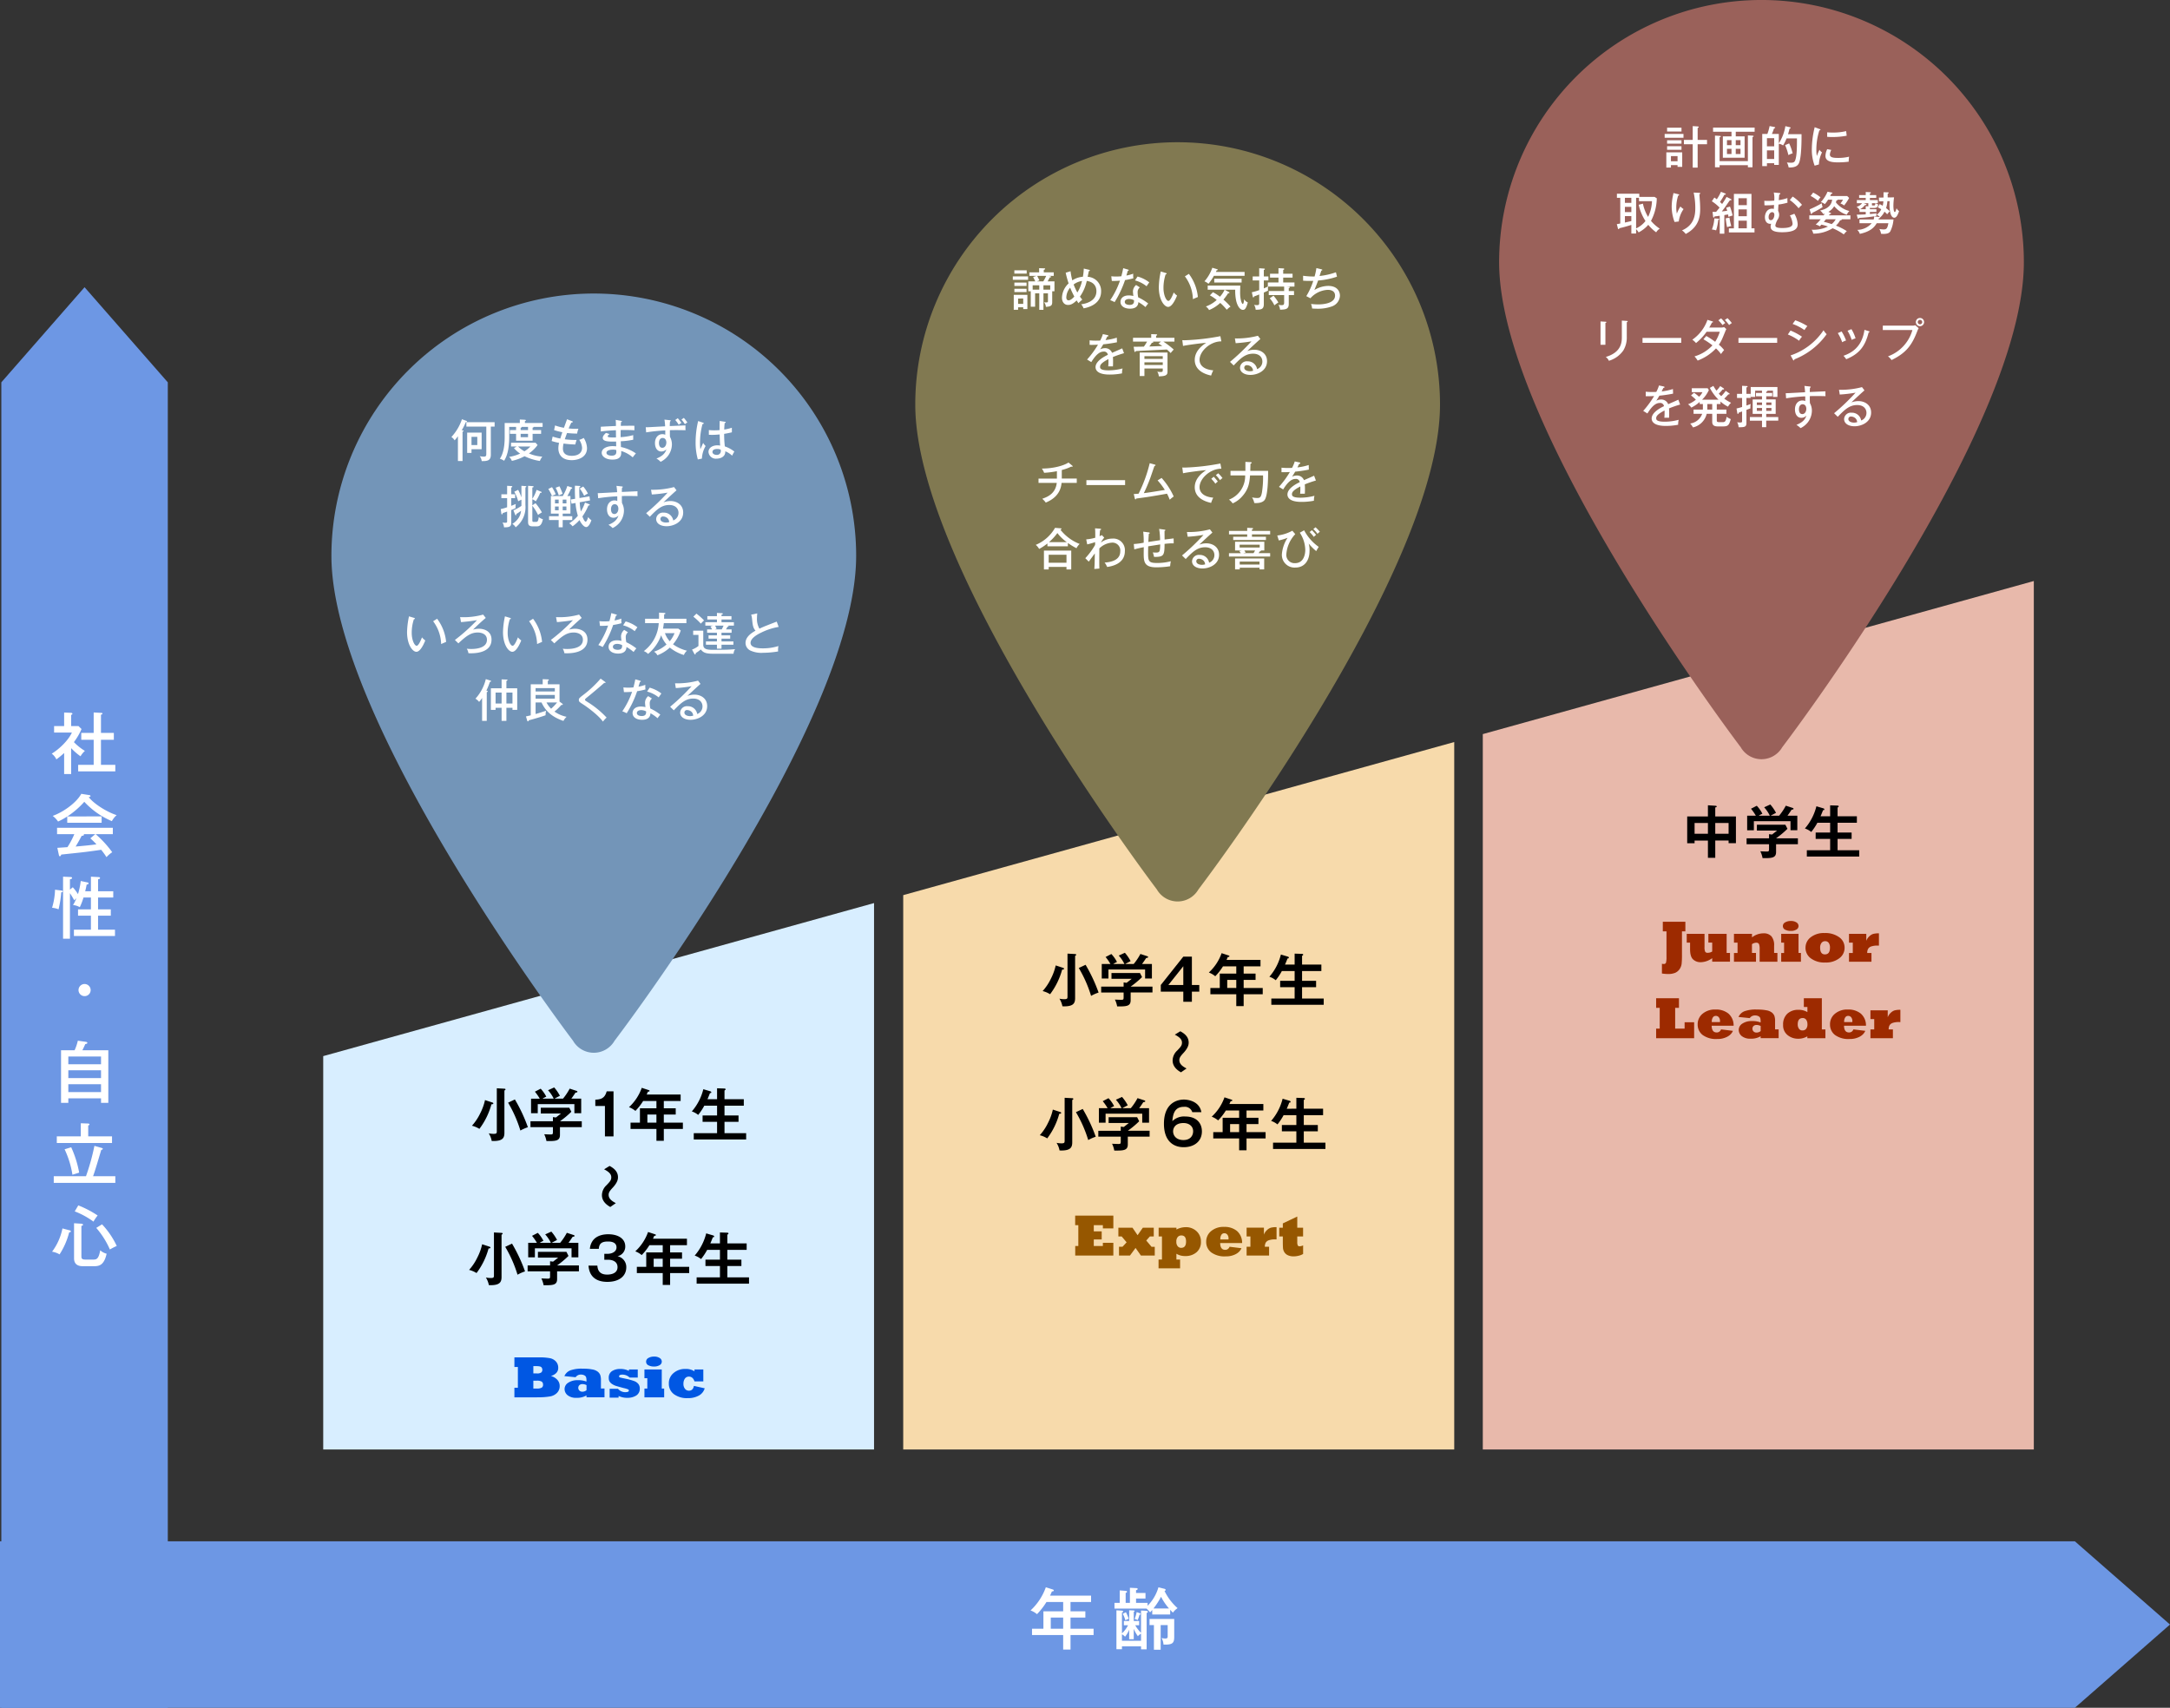 <svg id="グループ_10360" data-name="グループ 10360" xmlns="http://www.w3.org/2000/svg" xmlns:xlink="http://www.w3.org/1999/xlink" width="737.786" height="580.703" viewBox="0 0 737.786 580.703">
  <rect x="0" y="0" width="737.786" height="580.703" fill="#333333" stroke="none"/>
  <defs>
    <clipPath id="clip-path">
      <rect id="長方形_4834" data-name="長方形 4834" width="737.786" height="580.702" fill="none"/>
    </clipPath>
  </defs>
  <path id="パス_37313" data-name="パス 37313" d="M0,672.891v56.595H705.445l32.34-28.3-32.34-28.3Z" transform="translate(0 -148.783)" fill="#6d97e4"/>
  <path id="パス_37314" data-name="パス 37314" d="M.585,157.731v450.7H57.18v-450.7l-28.3-32.34Z" transform="translate(-0.129 -27.725)" fill="#6d97e4"/>
  <g id="グループ_10359" data-name="グループ 10359">
    <g id="グループ_10358" data-name="グループ 10358" clip-path="url(#clip-path)">
      <path id="パス_37315" data-name="パス 37315" d="M29.187,331.97H26.8v-7.152a27.478,27.478,0,0,1-2.636,2.177,5.2,5.2,0,0,0-1.582-1.949c2.659-1.6,5.731-4.653,6.855-7.175H23.386v-2.2H26.8v-4.609l2.316.093c.3.023.5.16.5.343s-.252.3-.435.389v3.783h2.5l1.032,1.009a21.526,21.526,0,0,1-2.591,4.447,18.726,18.726,0,0,0,3.736,2.98,7.6,7.6,0,0,0-1.49,1.835,21.306,21.306,0,0,1-3.186-2.774Zm3.439-11.647v-2.338h4.218v-6.947l2.613.138c.184,0,.367.069.367.252,0,.206-.16.275-.5.367v6.19H43.7v2.338H39.32v8.528H44.2v2.225H31.571v-2.225h5.273v-8.528Z" transform="translate(-4.994 -68.774)" fill="#fff"/>
      <path id="パス_37316" data-name="パス 37316" d="M39.64,354.24v2.155H27.947v-2.132a24.473,24.473,0,0,1-3.118,1.719A8.385,8.385,0,0,0,23,354.056c3.256-1.123,7.955-4.264,9.721-7.5L35.49,347a.373.373,0,0,1,.367.321c0,.183-.16.252-.6.344,1.49,2.063,5.915,5,9.492,6.144a7.084,7.084,0,0,0-1.628,2.04,27.158,27.158,0,0,1-9.376-6.579,28.732,28.732,0,0,1-5.755,4.975ZM24.578,364.924c.389-.023,3.14-.206,3.439-.229a27.774,27.774,0,0,0,2.338-4.426H24.486v-2.155h18.96v2.155H37.6a36.121,36.121,0,0,1,5.64,6.145,9.89,9.89,0,0,0-1.949,1.673,24.712,24.712,0,0,0-1.811-2.5c-1.467.229-4.86.688-6.328.848-1.147.138-6.213.664-7.244.78-.114.321-.206.573-.5.573-.183,0-.252-.23-.3-.413Zm12.907-4.655h-3.92a.435.435,0,0,1,.069.184c0,.344-.55.389-.8.413-.206.413-1.147,2.2-2.041,3.622,2.155-.206,4.975-.435,7.084-.756a25.962,25.962,0,0,0-2.086-2.041Z" transform="translate(-5.085 -76.628)" fill="#fff"/>
      <path id="パス_37317" data-name="パス 37317" d="M25.826,387.429c.229.023.572.092.572.3,0,.23-.412.3-.55.321a35.63,35.63,0,0,1-.917,5.778,7.353,7.353,0,0,0-2.2-.528,23.828,23.828,0,0,0,1.009-6.143Zm3.943-1.1a14.146,14.146,0,0,1,1.766,2.338,24.1,24.1,0,0,0,.94-4.47l2.246.481c.138.023.413.091.413.343,0,.275-.344.367-.643.389-.137.757-.3,1.49-.5,2.27h1.949V382.73l2.568.137c.16,0,.527.023.527.321,0,.275-.3.367-.665.435v4.058h5.159v2.133H38.366v4.035H42.7V396H38.366v4.746h5.754V402.9H30.158V400.75h5.778V396H31.557v-2.155h4.379v-4.035H33.414a21.356,21.356,0,0,1-1.26,3.3,5.488,5.488,0,0,0-2.293-.733,13.291,13.291,0,0,0,1.123-2.293,6.615,6.615,0,0,0-.71.688c-.206-.367-.757-1.376-1.467-2.43v15.475H26.468V382.73l2.545.114c.206,0,.5.023.5.322,0,.321-.366.389-.71.458v3.508Z" transform="translate(-5.026 -84.626)" fill="#fff"/>
      <path id="パス_37318" data-name="パス 37318" d="M38.4,431.646a2.063,2.063,0,1,1-2.063-2.063,2.083,2.083,0,0,1,2.063,2.063" transform="translate(-7.577 -94.985)" fill="#fff"/>
      <path id="パス_37319" data-name="パス 37319" d="M42.717,457.588v17.882H40.241v-1.536H29.121v1.536H26.645V457.588h4.609a16.489,16.489,0,0,0,1.1-3.256l2.752.389c.16.023.481.138.481.344,0,.275-.3.343-.688.413-.206.435-.711,1.581-1.009,2.109Zm-13.6,4.768H40.24V459.72H29.121Zm11.119,2.04H29.122v2.66H40.241Zm0,4.746H29.122v2.66H40.241Z" transform="translate(-5.891 -100.458)" fill="#fff"/>
      <path id="パス_37320" data-name="パス 37320" d="M44.4,508.381v2.27H23.466v-2.27H34.425a75.128,75.128,0,0,0,2.866-10.318l2.408.689c.206.068.435.113.435.32s-.092.229-.527.389c-.894,2.98-2.04,6.923-2.774,8.919Zm-11.738-18,2.521.093c.138,0,.436.114.436.3s-.23.3-.436.367v3.691h8.093v2.27H24.5v-2.27H32.66ZM29.4,498.544a36.285,36.285,0,0,1,2.705,8.62c-.756.253-1.9.6-2.292.711a31.325,31.325,0,0,0-2.66-8.643Z" transform="translate(-5.189 -108.429)" fill="#fff"/>
      <path id="パス_37321" data-name="パス 37321" d="M28.783,534.734a.37.37,0,0,1,.321.367c0,.16-.069.184-.573.345a25.089,25.089,0,0,1-3.255,7.45,7.1,7.1,0,0,0-2.545-.917,19.691,19.691,0,0,0,3.531-7.91Zm3.944-2.27c.229.023.527.115.527.368s-.367.32-.551.367v10.294c0,.825.16,1.169,1.445,1.169H36.6c1.123,0,1.949,0,2.5-3.164a5.079,5.079,0,0,0,2.178,1.169c-.918,4.172-2.774,4.241-4.425,4.241H33.162c-2.888,0-2.957-1.971-2.957-2.751V532.3Zm-1.078-6.235a34.652,34.652,0,0,1,6.58,3.439,13.428,13.428,0,0,0-1.421,2.086,27.19,27.19,0,0,0-6.373-3.484Zm8.07,6.442a27.978,27.978,0,0,1,5,7.359,22.378,22.378,0,0,0-2.338,1.192,28.38,28.38,0,0,0-4.631-7.336Z" transform="translate(-5.026 -116.355)" fill="#fff"/>
      <path id="パス_37322" data-name="パス 37322" d="M463.435,701.128h5.044v2.133h-5.044v3.782h7.841V709.2h-7.841v4.93h-2.5V709.2H450.344v-2.155h3.875v-5.915h6.717v-3.163H455.25a24.634,24.634,0,0,1-3.21,4.127,7.25,7.25,0,0,0-2.2-1.261,19.686,19.686,0,0,0,5.2-7.886l2.362.756c.115.047.343.115.343.344,0,.275-.343.3-.642.321-.275.665-.435,1.01-.642,1.422h13.962v2.179h-6.993Zm-2.5,2.133h-4.218v3.782h4.218Z" transform="translate(-99.464 -153.217)" fill="#fff"/>
      <path id="パス_37323" data-name="パス 37323" d="M503.536,693.5c.138.045.344.137.344.343,0,.252-.229.321-.389.367a18.7,18.7,0,0,0,4.448,5.846,6.192,6.192,0,0,0-1.6,1.536c-.5-.527-.665-.711-.918-.985v1.6h-6.1v-1.537c-.344.414-.551.619-.734.826a8.6,8.6,0,0,0-1.215-1.284H486.48v-1.949h1.788v-4.242l2.041.16c.092,0,.435.023.435.3,0,.23-.252.321-.458.413v3.37h1.444v-5.135l2.178.115c.183,0,.459.023.459.3,0,.23-.252.321-.551.413v.94h3.21v1.9h-3.21v1.467h3.921v.985a14.649,14.649,0,0,0,3.69-6.281Zm-10,12.38a11.852,11.852,0,0,0,1.972,2.568v-7.589l1.742.092c.184,0,.6.069.6.389,0,.115-.252.321-.435.344v12.38h-1.9v-1.031h-6.488v.985h-1.88V700.791l1.88.115c.275.023.389.092.389.3,0,.16-.115.252-.389.321v7.107a9.857,9.857,0,0,0,2.063-2.751h-1.421v-1.467h1.811v-3.644l1.491.068c.16,0,.344.069.344.206s-.16.207-.275.252v3.118h1.834v1.467Zm-.5,4.746h-1.559v-3.233a9.45,9.45,0,0,1-1.4,2.385,3.584,3.584,0,0,0-1.055-.826v2.2h6.488v-2.43a4.967,4.967,0,0,0-1.078.872,13.029,13.029,0,0,1-1.4-2.5Zm-2.66-9.193a20.5,20.5,0,0,1,.963,2.247,5.578,5.578,0,0,0-1.147.527,11.117,11.117,0,0,0-.894-2.247Zm4.655.321c.252.091.321.229.321.3,0,.206-.3.252-.368.252a12.06,12.06,0,0,1-.618,1.811,4.1,4.1,0,0,0-1.032-.389,11.512,11.512,0,0,0,.689-2.337Zm7.152,12.449h-2.292v-8.391H498.4v-2.087h8.391v6.1c0,2.109-.55,2.728-3.645,2.613a4.95,4.95,0,0,0-.665-2.223,5.876,5.876,0,0,0,1.215.16c.872,0,.872-.276.872-.872v-3.69h-2.384Zm2.843-14.031a18.991,18.991,0,0,1-2.706-3.989,25.444,25.444,0,0,1-2.59,3.989Z" transform="translate(-107.566 -153.224)" fill="#fff"/>
      <path id="パス_37324" data-name="パス 37324" d="M328.634,394.251l-187.276,52.04V580.059H328.634Z" transform="translate(-31.465 -87.173)" fill="#d8eeff"/>
      <path id="パス_37325" data-name="パス 37325" d="M394.268,564.515H581.607V323.951L394.268,376.008Z" transform="translate(-87.177 -71.629)" fill="#f7daab"/>
      <path id="パス_37326" data-name="パス 37326" d="M647.258,305.708V548.971H834.6V253.651Z" transform="translate(-143.116 -56.085)" fill="#e8b9ab"/>
      <path id="パス_37327" data-name="パス 37327" d="M213,479.959c.116.038.273.116.273.291,0,.234-.117.253-.643.312a24.41,24.41,0,0,1-4.088,8.352,8.763,8.763,0,0,0-2.531-1.071,17.719,17.719,0,0,0,2.823-4.244,18.3,18.3,0,0,0,1.616-4.478Zm3.991-4.711c.174,0,.428.039.428.253,0,.155-.1.213-.37.37v14.367c0,1.752-.6,2.8-3.718,2.8-.252,0-.428-.019-.6-.019a7.428,7.428,0,0,0-1.013-2.589,8.786,8.786,0,0,0,1.615.174c1.013,0,1.129-.195,1.129-.875v-14.62Zm3.62,3.659a53.989,53.989,0,0,1,4.419,9.442,14.614,14.614,0,0,0-2.551,1.129A42.893,42.893,0,0,0,218.3,480Z" transform="translate(-45.551 -105.052)"/>
      <path id="パス_37328" data-name="パス 37328" d="M249,486.241v2h-7.417v2.648c0,2.044-1.44,2.121-4.594,2.083a8.682,8.682,0,0,0-.759-2.317c.331.019,1.83.078,2.122.078.837,0,.837-.117.837-1.129v-1.362h-7.631v-2h7.631v-1.421l1.013.136c.642-.486,1.4-1.09,1.732-1.362h-6.871v-1.967h9.694l.7,1.382a30.769,30.769,0,0,1-3.874,3.232Zm-9.539-7.69a12.091,12.091,0,0,0-1.928-2.862l2.084-.953a14.356,14.356,0,0,1,1.946,2.841c-.214.117-1.752.915-1.83.974h2.881a19.582,19.582,0,0,0,2.277-3.407l2.316.759c.118.039.312.117.312.292,0,.233-.312.273-.662.312-.682,1.07-1.149,1.693-1.4,2.044h3.348V483.5h-2.316V480.42H234.034V483.5h-2.277v-4.945h2.958a16.857,16.857,0,0,0-1.654-2.375l1.966-1.013a11.706,11.706,0,0,1,1.908,2.706,9.053,9.053,0,0,0-1.266.682Z" transform="translate(-51.201 -104.969)"/>
      <path id="パス_37329" data-name="パス 37329" d="M266.052,491.775h-2.92V481.418h-3.271v-2.141c1.635-.078,3.193-.273,3.874-2.842h2.316Z" transform="translate(-57.458 -105.345)"/>
      <path id="パス_37330" data-name="パス 37330" d="M286.4,481.86h4.049V484H286.4v2.746h6.483v2.141H286.4v4.03h-2.511v-4.03h-8.8v-2.141h3.193V481.86h5.606v-2.473H279.37a19.233,19.233,0,0,1-2.628,3.369,7.606,7.606,0,0,0-2.181-1.265,16.335,16.335,0,0,0,4.342-6.581l2.375.779c.234.078.273.117.273.253,0,.253-.253.253-.545.273-.136.312-.234.544-.428.973h11.545v2.2H286.4ZM283.886,484H280.81v2.745h3.076Z" transform="translate(-60.708 -105.008)"/>
      <path id="パス_37331" data-name="パス 37331" d="M310.572,478.829v-3.718l2.433.077c.351.02.467.1.467.273a.251.251,0,0,1-.1.214c-.1.058-.156.117-.273.195v2.959h6.561v2.2H313.1v3.33h4.77v2.161H313.1v3.854h7.359v2.141H302.648v-2.141h7.924v-3.854h-4.926v-2.161h4.926v-3.33H306.23a19.487,19.487,0,0,1-2.083,3.135,6.652,6.652,0,0,0-2.161-1.188,18.13,18.13,0,0,0,3.912-7.554l2.3.682c.312.1.409.213.409.37,0,.273-.273.273-.449.273-.389,1.012-.6,1.518-.856,2.083Z" transform="translate(-66.773 -105.052)"/>
      <path id="パス_37332" data-name="パス 37332" d="M211.751,542.9c.116.037.273.115.273.29,0,.234-.117.254-.643.312a24.4,24.4,0,0,1-4.088,8.352,8.8,8.8,0,0,0-2.531-1.071,17.729,17.729,0,0,0,2.823-4.243,18.307,18.307,0,0,0,1.616-4.479Zm3.991-4.712c.174,0,.428.038.428.252,0,.155-.1.214-.37.37v14.367c0,1.753-.6,2.8-3.718,2.8-.252,0-.428-.019-.6-.019a7.433,7.433,0,0,0-1.013-2.589,8.786,8.786,0,0,0,1.615.174c1.013,0,1.129-.195,1.129-.875V538.048Zm3.62,3.659a53.965,53.965,0,0,1,4.419,9.442,14.667,14.667,0,0,0-2.551,1.129,42.89,42.89,0,0,0-4.185-9.481Z" transform="translate(-45.275 -118.968)"/>
      <path id="パス_37333" data-name="パス 37333" d="M247.754,549.179v2h-7.417v2.648c0,2.044-1.44,2.121-4.594,2.082a8.679,8.679,0,0,0-.759-2.316c.331.02,1.83.077,2.122.077.837,0,.837-.116.837-1.128v-1.363h-7.631v-2h7.631v-1.422l1.013.136c.642-.484,1.4-1.089,1.732-1.361h-6.871v-1.968h9.694l.7,1.383a30.843,30.843,0,0,1-3.874,3.231Zm-9.539-7.69a12.091,12.091,0,0,0-1.928-2.862l2.084-.953a14.381,14.381,0,0,1,1.946,2.841c-.214.116-1.752.915-1.83.974h2.881a19.549,19.549,0,0,0,2.277-3.406l2.316.76c.118.038.312.117.312.292,0,.231-.312.272-.662.312-.682,1.069-1.149,1.693-1.4,2.043h3.348v4.946h-2.316v-3.077H232.784v3.077h-2.277v-4.946h2.958a16.856,16.856,0,0,0-1.654-2.375l1.966-1.013a11.689,11.689,0,0,1,1.908,2.706,9.127,9.127,0,0,0-1.266.682Z" transform="translate(-50.924 -118.885)"/>
      <path id="パス_37334" data-name="パス 37334" d="M259.9,549.491c.078.956.292,3.058,3.329,3.058.467,0,3.524,0,3.524-2.531,0-2.025-1.889-2.512-3.154-2.512H262.26v-2.024h1.149c1.44,0,3-.7,3-2.18,0-2-2.316-2-2.9-2-2.006,0-3,.6-3.115,2.492h-3.037a5.459,5.459,0,0,1,1.012-2.823c1.383-1.848,3.816-2.14,5.218-2.14,3.232,0,5.8,1.4,5.8,4.147a3.349,3.349,0,0,1-2.628,3.328,3.755,3.755,0,0,1,2.978,3.718c0,3.036-2.415,5-6.444,5-3.368,0-6.114-1.441-6.406-5.53Z" transform="translate(-56.8 -119.14)"/>
      <path id="パス_37335" data-name="パス 37335" d="M289.147,544.8H293.2v2.142h-4.049v2.744h6.483v2.142h-6.483v4.03h-2.511v-4.03h-8.8v-2.142h3.193V544.8h5.606v-2.472H282.12a19.264,19.264,0,0,1-2.628,3.368,7.631,7.631,0,0,0-2.181-1.266,16.332,16.332,0,0,0,4.342-6.579l2.375.779c.234.077.273.115.273.252,0,.252-.253.252-.545.273-.136.312-.234.544-.428.974h11.545v2.2h-5.724Zm-2.511,2.142H283.56v2.744h3.076Z" transform="translate(-61.316 -118.924)"/>
      <path id="パス_37336" data-name="パス 37336" d="M311.822,541.767v-3.718l2.433.077c.351.02.467.1.467.272a.253.253,0,0,1-.1.215c-.1.058-.156.118-.273.195v2.959h6.561v2.2h-6.561V547.3h4.77v2.16h-4.77v3.855h7.359v2.14H303.9v-2.14h7.924v-3.855H306.9V547.3h4.926v-3.331H307.48A19.474,19.474,0,0,1,305.4,547.1a6.639,6.639,0,0,0-2.161-1.189,18.134,18.134,0,0,0,3.912-7.553l2.3.682c.312.1.409.212.409.37,0,.272-.273.272-.449.272-.389,1.012-.6,1.517-.856,2.083Z" transform="translate(-67.049 -118.968)"/>
      <path id="パス_37337" data-name="パス 37337" d="M265.591,522.966c-.739-.428-2.841-1.636-2.841-4.01a4.671,4.671,0,0,1,1.576-3.407c1.187-1.265,1.6-1.693,1.6-2.686,0-1.09-.818-1.869-2.434-2.706l1.869-1.149c.9.506,2.843,1.577,2.843,3.816,0,.506,0,1.655-1.791,3.582-1.031,1.109-1.383,1.654-1.383,2.453,0,1.519,1.6,2.355,2.453,2.8Z" transform="translate(-58.097 -112.547)"/>
      <path id="パス_37338" data-name="パス 37338" d="M462.115,421.17c.116.037.273.115.273.291,0,.234-.117.253-.643.312a24.411,24.411,0,0,1-4.088,8.352,8.765,8.765,0,0,0-2.531-1.071,17.718,17.718,0,0,0,2.823-4.244,18.3,18.3,0,0,0,1.616-4.478Zm3.991-4.712c.174,0,.428.039.428.254,0,.154-.1.213-.37.369v14.367c0,1.752-.6,2.8-3.718,2.8-.252,0-.428-.019-.6-.019a7.433,7.433,0,0,0-1.013-2.589,8.786,8.786,0,0,0,1.615.174c1.013,0,1.129-.195,1.129-.875V416.322Zm3.62,3.659a53.992,53.992,0,0,1,4.419,9.442,14.616,14.616,0,0,0-2.551,1.129,42.894,42.894,0,0,0-4.185-9.481Z" transform="translate(-100.633 -92.053)"/>
      <path id="パス_37339" data-name="パス 37339" d="M498.118,427.452v2H490.7v2.648c0,2.044-1.44,2.121-4.594,2.083a8.681,8.681,0,0,0-.759-2.317c.331.019,1.83.078,2.122.078.837,0,.837-.117.837-1.129v-1.362h-7.631v-2h7.631V426.03l1.013.136c.642-.486,1.4-1.09,1.732-1.362H484.18v-1.967h9.694l.7,1.383a30.773,30.773,0,0,1-3.874,3.232Zm-9.539-7.69a12.09,12.09,0,0,0-1.928-2.862l2.084-.953a14.357,14.357,0,0,1,1.946,2.841c-.214.117-1.752.915-1.83.974h2.881a19.583,19.583,0,0,0,2.277-3.407l2.316.759c.118.039.312.117.312.292,0,.233-.312.273-.662.312-.682,1.07-1.149,1.693-1.4,2.044h3.348v4.945h-2.316v-3.077H483.148v3.077h-2.277v-4.945h2.958a16.868,16.868,0,0,0-1.654-2.375l1.966-1.013a11.706,11.706,0,0,1,1.908,2.706,9.045,9.045,0,0,0-1.266.682Z" transform="translate(-106.283 -91.97)"/>
      <path id="パス_37340" data-name="パス 37340" d="M517.272,427.282h2.511v2.258h-2.511v3.446h-2.92V429.54H506.7v-2.258l7.651-9.636h2.92Zm-2.92,0V420.9l-5.081,6.385Z" transform="translate(-112.037 -92.346)"/>
      <path id="パス_37341" data-name="パス 37341" d="M539.512,423.071h4.049v2.141h-4.049v2.746h6.483V430.1h-6.483v4.029H537V430.1h-8.8v-2.141h3.192v-4.887H537V420.6h-4.517a19.232,19.232,0,0,1-2.628,3.369,7.6,7.6,0,0,0-2.181-1.265,16.328,16.328,0,0,0,4.342-6.581l2.376.779c.233.078.273.117.273.253,0,.253-.254.253-.546.273-.136.312-.233.544-.428.973h11.544v2.2h-5.723ZM537,425.212h-3.076v2.745H537Z" transform="translate(-116.675 -92.009)"/>
      <path id="パス_37342" data-name="パス 37342" d="M562.686,420.04v-3.718l2.433.077c.351.02.467.1.467.273a.251.251,0,0,1-.1.214c-.1.058-.156.117-.273.195v2.959h6.561v2.2h-6.561v3.33h4.77v2.161h-4.77v3.854h7.359v2.141H554.762v-2.141h7.924V427.73H557.76v-2.161h4.926v-3.33h-4.342a19.493,19.493,0,0,1-2.083,3.135,6.653,6.653,0,0,0-2.161-1.188,18.131,18.131,0,0,0,3.912-7.554l2.3.682c.312.1.409.213.409.37,0,.273-.273.273-.449.273-.389,1.012-.6,1.518-.856,2.083Z" transform="translate(-122.518 -92.053)"/>
      <path id="パス_37343" data-name="パス 37343" d="M460.865,484.108c.116.038.273.116.273.291,0,.234-.117.253-.643.312a24.41,24.41,0,0,1-4.088,8.352,8.763,8.763,0,0,0-2.531-1.071,17.719,17.719,0,0,0,2.823-4.244,18.3,18.3,0,0,0,1.616-4.478Zm3.991-4.711c.174,0,.428.039.428.253,0,.155-.1.213-.37.37v14.367c0,1.752-.6,2.8-3.718,2.8-.252,0-.428-.019-.6-.019a7.427,7.427,0,0,0-1.013-2.589,8.787,8.787,0,0,0,1.615.174c1.013,0,1.129-.195,1.129-.875V479.26Zm3.62,3.659A53.989,53.989,0,0,1,472.9,492.5a14.612,14.612,0,0,0-2.551,1.129,42.892,42.892,0,0,0-4.185-9.481Z" transform="translate(-100.357 -105.97)"/>
      <path id="パス_37344" data-name="パス 37344" d="M496.868,490.39v2h-7.417v2.648c0,2.044-1.44,2.121-4.594,2.083a8.682,8.682,0,0,0-.759-2.317c.331.019,1.83.078,2.122.078.837,0,.837-.117.837-1.129v-1.362h-7.631v-2h7.631v-1.422l1.013.136c.642-.486,1.4-1.09,1.732-1.362H482.93v-1.967h9.694l.7,1.383a30.772,30.772,0,0,1-3.874,3.232Zm-9.539-7.69a12.089,12.089,0,0,0-1.928-2.862l2.084-.953a14.357,14.357,0,0,1,1.946,2.841c-.214.117-1.752.915-1.83.974h2.881a19.584,19.584,0,0,0,2.277-3.407l2.316.759c.118.039.312.117.312.292,0,.233-.312.273-.662.312-.682,1.07-1.149,1.693-1.4,2.044h3.348v4.945h-2.316v-3.077H481.9v3.077h-2.277V482.7h2.958a16.857,16.857,0,0,0-1.654-2.375l1.966-1.013a11.707,11.707,0,0,1,1.908,2.706,9.052,9.052,0,0,0-1.266.682Z" transform="translate(-106.006 -105.887)"/>
      <path id="パス_37345" data-name="パス 37345" d="M517.712,484.318a2.632,2.632,0,0,0-2.823-1.812c-3.017,0-3.738,2.122-3.952,4.868a5.636,5.636,0,0,1,4.419-1.578c3.8,0,5.626,2.26,5.626,5.062,0,3.33-2.57,5.374-6.191,5.374-3.524,0-6.716-2.1-6.716-7.963,0-7.339,4.828-8.234,6.794-8.234.565,0,5.178.136,5.937,4.283Zm-6.522,6.522c0,1.479,1.11,2.959,3.5,2.959,2.511,0,3.31-1.655,3.31-3,0-1.674-1.344-2.783-3.271-2.783-3.134,0-3.543,2.063-3.543,2.823" transform="translate(-112.341 -106.141)"/>
      <path id="パス_37346" data-name="パス 37346" d="M540.762,486.01h4.049v2.141h-4.049V490.9h6.483v2.141h-6.483v4.03h-2.511v-4.03h-8.8V490.9h3.192V486.01h5.607v-2.473h-4.517a19.238,19.238,0,0,1-2.628,3.368,7.6,7.6,0,0,0-2.181-1.265,16.32,16.32,0,0,0,4.341-6.58l2.376.779c.233.077.273.116.273.252,0,.253-.254.253-.546.273-.135.311-.233.544-.428.973h11.544v2.2h-5.723Zm-2.511,2.141h-3.076V490.9h3.076Z" transform="translate(-116.951 -105.925)"/>
      <path id="パス_37347" data-name="パス 37347" d="M563.436,482.978V479.26l2.433.077c.35.02.467.1.467.273a.251.251,0,0,1-.1.214c-.1.058-.156.117-.273.195v2.959h6.561v2.2h-6.561v3.33h4.77v2.161h-4.77v3.854h7.359v2.141H555.512v-2.141h7.924v-3.854H558.51v-2.161h4.926v-3.33h-4.341a19.491,19.491,0,0,1-2.083,3.135,6.652,6.652,0,0,0-2.161-1.188,18.132,18.132,0,0,0,3.912-7.554l2.3.682c.312.1.409.213.409.37,0,.273-.273.273-.449.273-.389,1.012-.6,1.518-.856,2.083Z" transform="translate(-122.683 -105.97)"/>
      <path id="パス_37348" data-name="パス 37348" d="M514.706,464.178c-.739-.428-2.841-1.636-2.841-4.01a4.673,4.673,0,0,1,1.577-3.408c1.187-1.265,1.6-1.693,1.6-2.686,0-1.091-.818-1.87-2.434-2.706l1.869-1.149c.9.506,2.843,1.577,2.843,3.815,0,.506,0,1.655-1.791,3.582-1.031,1.11-1.383,1.654-1.383,2.453,0,1.518,1.6,2.355,2.453,2.8Z" transform="translate(-113.179 -99.548)"/>
      <path id="パス_37349" data-name="パス 37349" d="M746.02,369.433h-2.492v-5.879h-4.536v.915h-2.511v-9.111h7.047v-3.8l2.667.174c.156.02.331.079.331.254s-.234.272-.506.312v3.056h7.028v9.091h-2.492v-.9H746.02Zm-2.492-11.855h-4.536v3.659h4.536Zm2.492,3.66h4.536v-3.659H746.02Z" transform="translate(-162.844 -77.734)"/>
      <path id="パス_37350" data-name="パス 37350" d="M779.848,362.718v2h-7.417v2.648c0,2.044-1.44,2.121-4.594,2.083a8.684,8.684,0,0,0-.759-2.317c.331.019,1.83.078,2.122.078.837,0,.837-.117.837-1.129v-1.362h-7.631v-2h7.631V361.3l1.013.136c.642-.486,1.4-1.09,1.732-1.362H765.91V358.1H775.6l.7,1.383a30.773,30.773,0,0,1-3.874,3.232Zm-9.539-7.69a12.092,12.092,0,0,0-1.928-2.862l2.083-.953a14.355,14.355,0,0,1,1.947,2.841c-.214.117-1.752.915-1.83.974h2.881a19.582,19.582,0,0,0,2.278-3.407l2.316.759c.118.039.312.117.312.292,0,.233-.312.273-.662.312-.682,1.07-1.149,1.693-1.4,2.044h3.348v4.945h-2.316V356.9H764.878v3.077H762.6v-4.945h2.958a16.856,16.856,0,0,0-1.654-2.375l1.966-1.013a11.71,11.71,0,0,1,1.908,2.706,9.052,9.052,0,0,0-1.266.682Z" transform="translate(-168.576 -77.657)"/>
      <path id="パス_37351" data-name="パス 37351" d="M796.442,355.306v-3.718l2.433.077c.351.02.467.1.467.273a.252.252,0,0,1-.1.214c-.1.058-.156.117-.273.195v2.959h6.561v2.2h-6.561v3.33h4.77V363h-4.77v3.854h7.359v2.141H788.518V366.85h7.924V363h-4.926v-2.161h4.926v-3.33H792.1a19.493,19.493,0,0,1-2.083,3.135,6.653,6.653,0,0,0-2.161-1.188,18.131,18.131,0,0,0,3.912-7.554l2.3.682c.312.1.409.213.409.37,0,.273-.273.273-.449.273-.389,1.012-.6,1.518-.856,2.083Z" transform="translate(-174.204 -77.74)"/>
      <path id="パス_37352" data-name="パス 37352" d="M323.077,217.351a89.2,89.2,0,1,0-178.408,0c0,56.775,82.149,164.888,82.149,164.888a8.146,8.146,0,0,0,14.109,0s82.149-107.629,82.149-164.888" transform="translate(-31.988 -28.335)" fill="#7395b8"/>
      <path id="パス_37353" data-name="パス 37353" d="M200.846,186.81c.231.031.339.093.339.185a.208.208,0,0,1-.077.139,1.518,1.518,0,0,1-.277.123v9.974h-1.57V188.8a11.875,11.875,0,0,1-1.123,1.4,3.763,3.763,0,0,0-1.093-1.139,16.617,16.617,0,0,0,3.586-6.033l1.447.523c.138.046.277.124.277.262,0,.154-.169.169-.415.2a21.162,21.162,0,0,1-1.386,2.771Zm9.6,8.3c0,2.094-1.354,2.155-3.094,2.155a3.5,3.5,0,0,0-.677-1.663,10.256,10.256,0,0,0,1.416.139c.77,0,.816-.354.816-1.03v-9.189h-6.772V184.04h9.6v1.478h-1.293Zm-3.124-7.541v5.648h-3.447v1.262H202.4v-6.91Zm-3.447,4.232h1.97v-2.785h-1.97Z" transform="translate(-43.569 -40.469)" fill="#fff"/>
      <path id="パス_37354" data-name="パス 37354" d="M232.219,186.729v1.277h-2.894v2.355h-5.617v-2.355h-2.093v-1.277h2.093v-1.078h-2.339v3.294c0,2.909-.323,6.064-1.739,8.234a4.2,4.2,0,0,0-1.447-.677c1.323-1.909,1.647-4.817,1.647-7.342v-4.833h5.155v-1.185l1.739.093c.185.015.323.092.323.2,0,.138-.17.2-.339.262v.63h6.018v1.323H229.68c.016.2-.2.247-.354.262v.816Zm-8.311,5.6H222v-1.294h8.342l.677.785a12.026,12.026,0,0,1-2.939,2.863,13.264,13.264,0,0,0,4.54,1.077,6.6,6.6,0,0,0-.831,1.478,17.908,17.908,0,0,1-5.2-1.616,15.693,15.693,0,0,1-4.324,1.585,3.083,3.083,0,0,0-.939-1.354,13.734,13.734,0,0,0,3.756-1.123,9.472,9.472,0,0,1-2.094-1.863Zm.492,0a9.112,9.112,0,0,0,2.14,1.616,9.184,9.184,0,0,0,2.031-1.616Zm3.371-5.6v-1.078H225.6c.077.217-.185.262-.338.278v.8Zm-2.509,2.432h2.509v-1.154h-2.509Z" transform="translate(-48.243 -40.495)" fill="#fff"/>
      <path id="パス_37355" data-name="パス 37355" d="M247.7,183.671c.2.077.292.122.292.245,0,.155-.062.17-.492.247-.431.847-.584,1.216-.923,1.985a19.5,19.5,0,0,0,3.324.107,8.994,8.994,0,0,0-.446,1.647,28.313,28.313,0,0,1-3.417-.2c-.323.877-.631,1.724-.77,2.14a28.374,28.374,0,0,0,4.018.231,13.324,13.324,0,0,0-.447,1.539,33.522,33.522,0,0,1-3.986-.323,7.017,7.017,0,0,0-.216,1.724c0,1.893,1.416,2.447,3.017,2.447,2.14,0,3.493-.97,3.493-2.74a5.459,5.459,0,0,0-.954-2.693,5.771,5.771,0,0,0,1.509-.646,6.916,6.916,0,0,1,1.124,3.462c0,3.172-3.095,4.095-5.187,4.095-4,0-4.556-2.709-4.556-3.986a7.8,7.8,0,0,1,.246-1.893,19.138,19.138,0,0,1-2.524-.631l.34-1.509a19.993,19.993,0,0,0,2.6.678c.338-1.123.554-1.723.692-2.154a21.594,21.594,0,0,1-2.8-.724l.323-1.585a17.523,17.523,0,0,0,3.016.8c.17-.461.924-2.493,1.062-2.908Z" transform="translate(-53.244 -40.469)" fill="#fff"/>
      <path id="パス_37356" data-name="パス 37356" d="M269.185,183.64c.139.031.246.031.246.169,0,.169-.216.216-.308.246-.046.646-.062.985-.077,1.277.739,0,3.971-.062,4.633-.015v1.523c-.8-.047-1.924-.123-4.664-.077,0,.077-.03,1.678-.015,2.417a19.9,19.9,0,0,0,4.278-.693v1.57a27.066,27.066,0,0,1-4.232.523c0,.308.047,1.677.062,1.954a13.7,13.7,0,0,1,5.079,2.171c-.508.585-.6.707-1.077,1.338a10.464,10.464,0,0,0-3.925-2.154c.061,1.062.185,2.925-2.971,2.925-2.216,0-3.648-1.078-3.648-2.294,0-1.631,2.017-2.293,3.693-2.293.323,0,.832.03,1.231.062,0-.2-.03-1.323-.03-1.616-2.17.046-4.54.093-4.54-1.216,0-.538.323-1.016,1.093-1.724l1.2.385c-.539.477-.6.539-.6.739,0,.338.385.368.908.4a15.954,15.954,0,0,0,1.908.015c-.015-.385-.03-2.093-.03-2.447-2.493.093-4.186.308-5.141.416v-1.6c.8-.062,4.4-.231,5.141-.262a20.605,20.605,0,0,0-.077-2.078Zm-2.816,9.788c-1.047,0-2.186.277-2.186,1.062,0,.908,1.432.985,1.77.985,1.585,0,1.585-.939,1.585-1.431a4.937,4.937,0,0,0-.03-.493,4.2,4.2,0,0,0-1.139-.123" transform="translate(-57.988 -40.53)" fill="#fff"/>
      <path id="パス_37357" data-name="パス 37357" d="M290.018,183.217c.369.045.369.107.369.184,0,.108-.107.17-.262.247a13.573,13.573,0,0,0-.077,1.569c.847-.03,4.571-.2,5.341-.231a15.089,15.089,0,0,0,.016,1.647c-.492-.016-1.832-.047-3.2-.047-.354,0-1.2,0-2.124.03,0,1.6,0,1.786.031,2.263a5.34,5.34,0,0,1,.661,2.617,6.633,6.633,0,0,1-1.385,3.908,7.057,7.057,0,0,1-2.463,1.971,5.16,5.16,0,0,0-1.416-1.108c2.094-.831,2.971-1.832,3.4-3.155a2.368,2.368,0,0,1-1.708.755c-1.447,0-2.186-1.278-2.186-2.863,0-1.877,1.093-3.032,2.509-3.032a2.1,2.1,0,0,1,.985.216V186.7a58.924,58.924,0,0,0-6.494.661l-.139-1.739c.6.015,1.2-.03,6.587-.323a17.274,17.274,0,0,0-.231-2.277Zm-3.648,7.757c0,.215,0,1.632,1.154,1.632.8,0,1.354-.816,1.354-1.832,0-.477-.216-1.509-1.263-1.509-.877,0-1.246.847-1.246,1.709m6.4-8.435A17.04,17.04,0,0,1,294,184.156a3.6,3.6,0,0,0-.908.631,9.233,9.233,0,0,0-1.185-1.631Zm2.063-.107a14.616,14.616,0,0,1,1.2,1.585,3.257,3.257,0,0,0-.846.569A9.652,9.652,0,0,0,294.02,183Z" transform="translate(-62.326 -40.338)" fill="#fff"/>
      <path id="パス_37358" data-name="パス 37358" d="M306.2,184.376c.169.062.2.092.2.215s-.123.216-.415.247a24.15,24.15,0,0,0-.847,6.325,17.228,17.228,0,0,0,.123,2.217c.169-.323.8-1.816.954-2.124a5.537,5.537,0,0,0,.831,1.046,9.255,9.255,0,0,0-1.262,4.279l-1.386.277a21.1,21.1,0,0,1-.754-5.879,31.279,31.279,0,0,1,.862-7.172Zm7.5-.308c.153.031.185.092.185.153,0,.2-.216.231-.354.262a20.075,20.075,0,0,0-.153,2.216,16.225,16.225,0,0,0,2.585-.615l.016,1.555c-.477.107-1.277.308-2.632.523a36.535,36.535,0,0,0,.231,4.264,10.89,10.89,0,0,1,3.232,1.755,14.719,14.719,0,0,0-.754,1.4,7.188,7.188,0,0,0-2.324-1.492c.077,1.939-1.739,2.509-3,2.509a2.484,2.484,0,0,1-2.709-2.263c0-1.631,1.678-2.277,2.986-2.277a5.586,5.586,0,0,1,.985.093c-.092-1.032-.107-1.309-.169-3.787-.954.093-1.832.139-2.524.139-.492,0-.816-.016-1.154-.031v-1.6a17.7,17.7,0,0,0,1.862.092c.862,0,1.447-.046,1.785-.076,0-.832.016-2.094.031-3.109Zm-2.725,9.235c-.2,0-1.6,0-1.6,1.016,0,.708.831,1,1.4,1a1.311,1.311,0,0,0,1.447-1.277,2.561,2.561,0,0,0-.062-.508,2.786,2.786,0,0,0-1.185-.231" transform="translate(-67.14 -40.635)" fill="#fff"/>
      <path id="パス_37359" data-name="パス 37359" d="M223.473,214.963v1.323h-1.323v2.6c.661-.231,1.062-.416,1.554-.632a4.929,4.929,0,0,0-.076,1.432c-.416.2-.832.385-1.478.631v4.155c0,1.309-.277,1.77-2.463,1.724a3.414,3.414,0,0,0-.523-1.631,4.59,4.59,0,0,0,.924.093c.585,0,.661-.139.661-.462v-3.355c-.831.308-1.03.369-1.492.523-.031.2-.062.431-.277.431-.123,0-.185-.139-.2-.277l-.2-1.524a15.479,15.479,0,0,0,2.17-.616v-3.093h-1.955v-1.323h1.955v-2.879l1.539.093c.17.016.216.092.216.185s0,.153-.354.323v2.277Zm2.139-2.879,1.37.093c.107,0,.308.03.308.2,0,.139-.185.216-.323.247V218.6a8.645,8.645,0,0,1-3.324,7.6,2.833,2.833,0,0,0-1.139-1.154,6.51,6.51,0,0,0,2.186-2.108,5.505,5.505,0,0,0,.8-2.37,14.062,14.062,0,0,1-1.616,1.108c.062.385-.092.431-.153.431-.17,0-.216-.138-.308-.369l-.523-1.323a13.7,13.7,0,0,0,2.724-1.509V216.81a9.208,9.208,0,0,0-1.108.539,12.878,12.878,0,0,0-1.324-3.248l1.309-.646a16.039,16.039,0,0,1,1.123,2.57Zm6.634,1.986c.139.062.231.107.231.231,0,.2-.292.2-.477.185a16.488,16.488,0,0,1-1.508,2.863,5.259,5.259,0,0,0-1.17-.693v2.078l1.077-.754a19.363,19.363,0,0,1,2.17,3.14c-.815.508-.861.538-1.309.861a17.088,17.088,0,0,0-1.939-3.124v4.909c0,.509.123.6.523.6h.739c.446,0,.77-.169.924-1.647a3.483,3.483,0,0,0,1.4.724c-.416,2.063-1.139,2.432-2.124,2.432H229.49c-1.478,0-1.616-.677-1.616-1.569V212.084l1.6.108c.185.015.277.076.277.2,0,.169-.123.2-.431.276v3.863a12.649,12.649,0,0,0,1.446-3.063Z" transform="translate(-48.33 -46.894)" fill="#fff"/>
      <path id="パス_37360" data-name="パス 37360" d="M240.6,212.537a16.3,16.3,0,0,1,1.263,2.417c-.4.17-.97.4-1.277.569a14.127,14.127,0,0,0-1.247-2.37Zm6.265,3.017v5.972h-2.632v.893h3.247v1.293h-3.247v2.462h-1.37v-2.462H239.6v-1.293h3.263v-.893h-2.647v-5.972h4.048a18.055,18.055,0,0,0,1.555-3.416l1.339.446c.093.031.293.093.293.262,0,.185-.216.231-.385.246a21.483,21.483,0,0,1-1.247,2.462Zm-5.249,2.494h1.247v-1.277h-1.247Zm1.247,1.062h-1.247V220.4h1.247Zm.277-6.864a21.428,21.428,0,0,1,1.077,2.57,9.917,9.917,0,0,0-1.309.539,14.283,14.283,0,0,0-1.077-2.617Zm1.093,5.8H245.5v-1.277h-1.262Zm1.262,1.062h-1.262V220.4H245.5Zm7.68-.8c.123.046.262.107.262.261,0,.108-.092.185-.246.185-.062,0-.123.015-.216.015a18.714,18.714,0,0,1-2.046,3.74c.184.477.692,1.77,1.123,1.77.323,0,.708-1.031.847-1.586a3.823,3.823,0,0,0,1.093,1.077c-.247.77-.908,2.34-1.755,2.34-.724,0-1.616-1-2.293-2.385a12.708,12.708,0,0,1-2.355,2.123,4.316,4.316,0,0,0-1.139-1.016,11.674,11.674,0,0,0,2.94-2.57,19.907,19.907,0,0,1-.8-4.342l-1.354.247-.246-1.432,1.478-.246c-.123-2.154-.093-3.509-.077-4.447l1.508.076c.154.016.323.016.323.2,0,.108-.153.2-.323.262-.076,1.2.031,3.448.047,3.663l3.386-.585.2,1.385-3.51.632a19.053,19.053,0,0,0,.386,3.124,14.012,14.012,0,0,0,1.4-3.017Zm-1.954-5.987a11.732,11.732,0,0,1,1.585,2.4,5.291,5.291,0,0,0-1.277.754,14.042,14.042,0,0,0-1.492-2.462Z" transform="translate(-52.921 -46.886)" fill="#fff"/>
      <path id="パス_37361" data-name="パス 37361" d="M269.077,212.3c.369.045.369.107.369.183,0,.109-.107.17-.262.247-.046.431-.046.538-.076,1.446.847-.03,4.571-.2,5.341-.23a15.069,15.069,0,0,0,.015,1.647c-.508-.016-1.831-.047-3.2-.047-.354,0-1.2,0-2.124.03a22.059,22.059,0,0,0,.031,2.386,5.338,5.338,0,0,1,.661,2.616,6.628,6.628,0,0,1-1.385,3.908,7.047,7.047,0,0,1-2.463,1.971,7.66,7.66,0,0,0-1.415-1.108c2.093-.831,2.97-1.831,3.4-3.155a2.365,2.365,0,0,1-1.708.756c-1.447,0-2.186-1.279-2.186-2.864,0-1.876,1.093-3.032,2.509-3.032a2.116,2.116,0,0,1,.985.216V215.66a57.353,57.353,0,0,0-6.5.661l-.139-1.738c.6.015,1.2-.03,6.588-.324a18.608,18.608,0,0,0-.231-2.154Zm-3.648,7.756c0,.215,0,1.632,1.154,1.632.8,0,1.354-.816,1.354-1.832,0-.477-.216-1.507-1.262-1.507-.878,0-1.247.846-1.247,1.707" transform="translate(-57.696 -46.898)" fill="#fff"/>
      <path id="パス_37362" data-name="パス 37362" d="M292.381,213.745c-.555.446-3.956,3.586-4.448,4.094a6.629,6.629,0,0,1,2.386-.446c2.2,0,4.324,1.294,4.324,3.894,0,3.262-3.247,4.663-5.648,4.663-1.986,0-3.54-.893-3.54-2.463a2.3,2.3,0,0,1,2.57-2.155,3.171,3.171,0,0,1,3.232,2.648,2.738,2.738,0,0,0,1.8-2.554c0-1.509-1.093-2.693-3.14-2.693-2.586,0-4.187,1.46-6.618,4l-1.247-1.216a71.68,71.68,0,0,0,7.3-6.987,47.566,47.566,0,0,1-5.371.631l-.262-1.616a27.745,27.745,0,0,0,7.819-.908Zm-3.109,9.45a2.259,2.259,0,0,0-1.416-.554.84.84,0,0,0-.954.846c0,.955,1.262,1.217,1.878,1.217a4.094,4.094,0,0,0,1.108-.155,1.919,1.919,0,0,0-.616-1.354" transform="translate(-62.365 -47.016)" fill="#fff"/>
      <path id="パス_37363" data-name="パス 37363" d="M180.024,269.586c.215.062.322.093.322.246,0,.185-.2.216-.338.216a14.8,14.8,0,0,0-.738,4.617c0,2.509.954,4.417,1.677,4.417.662,0,1.462-1.97,1.816-2.862a5.019,5.019,0,0,0,1.123,1.047c-.277.677-1.554,3.863-3.031,3.863-1.263,0-3.171-2.34-3.171-6.711a27.7,27.7,0,0,1,.662-5.341Zm7.88.308a15.5,15.5,0,0,1,3.063,7.88c-.246.078-1.277.54-1.693.724a13.5,13.5,0,0,0-2.724-7.757Z" transform="translate(-39.288 -59.496)" fill="#fff"/>
      <path id="パス_37364" data-name="パス 37364" d="M209.063,269.447c-.877.708-2.94,2.57-4.325,3.986a7,7,0,0,1,2.063-.308c1.478,0,4.217.661,4.217,3.693,0,4.079-4.479,4.648-7.018,4.648-.4,0-.632-.016-.831-.03a4.343,4.343,0,0,0-.555-1.523,12.09,12.09,0,0,0,1.509.092c1.847,0,5.341-.385,5.341-3.125,0-2.293-2.478-2.478-3.063-2.478-2.078,0-3.587.77-6.649,3.694l-1.185-1.154a60.326,60.326,0,0,0,7.512-6.74c-1.416.276-4.511.615-5.434.661l-.308-1.693a24.6,24.6,0,0,0,7.834-.862Z" transform="translate(-43.905 -59.326)" fill="#fff"/>
      <path id="パス_37365" data-name="パス 37365" d="M221.906,269.586c.215.062.322.093.322.246,0,.185-.2.216-.338.216a14.8,14.8,0,0,0-.738,4.617c0,2.509.954,4.417,1.677,4.417.662,0,1.462-1.97,1.816-2.862a5.019,5.019,0,0,0,1.123,1.047c-.277.677-1.554,3.863-3.031,3.863-1.262,0-3.171-2.34-3.171-6.711a27.7,27.7,0,0,1,.662-5.341Zm7.88.308a15.5,15.5,0,0,1,3.063,7.88c-.246.078-1.277.54-1.693.724a13.5,13.5,0,0,0-2.724-7.757Z" transform="translate(-48.548 -59.496)" fill="#fff"/>
      <path id="パス_37366" data-name="パス 37366" d="M250.945,269.447c-.877.708-2.94,2.57-4.325,3.986a7,7,0,0,1,2.063-.308c1.478,0,4.217.661,4.217,3.693,0,4.079-4.479,4.648-7.018,4.648-.4,0-.632-.016-.831-.03a4.341,4.341,0,0,0-.555-1.523,12.09,12.09,0,0,0,1.509.092c1.847,0,5.341-.385,5.341-3.125,0-2.293-2.478-2.478-3.063-2.478-2.078,0-3.587.77-6.649,3.694l-1.185-1.154a60.323,60.323,0,0,0,7.512-6.74c-1.416.276-4.511.615-5.434.661l-.308-1.693a24.6,24.6,0,0,0,7.834-.862Z" transform="translate(-53.166 -59.326)" fill="#fff"/>
      <path id="パス_37367" data-name="パス 37367" d="M261.541,270.4a13.611,13.611,0,0,0,1.632.092,16.6,16.6,0,0,0,1.785-.092c.4-1.478.523-2.2.631-2.74l1.662.477c.139.046.216.077.216.2,0,.17-.139.185-.308.2-.076.247-.415,1.386-.477,1.616a13.178,13.178,0,0,0,2.324-.631,7.71,7.71,0,0,0,.046,1.57,21.9,21.9,0,0,1-2.832.6,35.148,35.148,0,0,1-3.556,7.5,9.747,9.747,0,0,0-1.492-.662,27.539,27.539,0,0,0,3.324-6.633c-.431.045-1.6.122-2.771.107Zm9.712,3.785a2,2,0,0,0-.754,1.6,8.334,8.334,0,0,0,.2,1.785,17.229,17.229,0,0,1,3.4,2.093,13.571,13.571,0,0,0-.939,1.216,13.592,13.592,0,0,0-2.417-1.693c-.061,2.232-2.323,2.232-2.862,2.232-1.754,0-3.217-.8-3.217-2.309,0-1.124.847-2.2,2.832-2.2a6.69,6.69,0,0,1,1.555.2,15.159,15.159,0,0,1-.154-1.6,2.984,2.984,0,0,1,1.078-2.14Zm-3.679,3.94c-.754,0-1.446.323-1.446.985,0,1.031,1.539,1.031,1.631,1.031,1.539,0,1.524-.954,1.508-1.586a3.68,3.68,0,0,0-1.693-.431m2.894-7.634a11.222,11.222,0,0,1,3.986,1.985c-.523.739-.677.954-.908,1.324a10.63,10.63,0,0,0-3.94-1.986Z" transform="translate(-57.748 -59.181)" fill="#fff"/>
      <path id="パス_37368" data-name="パス 37368" d="M281.457,271.028v-1.493H286.2c.03-1.093.015-1.539,0-2.077l1.8.092c.231.016.37.062.37.215,0,.2-.262.247-.432.278,0,.63,0,1.016-.015,1.492h7.587v1.493h-7.68a18.268,18.268,0,0,1-.277,1.878h5.218l.815.615a13.587,13.587,0,0,1-2.632,4.694,13.632,13.632,0,0,0,4.756,2.186,3.607,3.607,0,0,0-1.047,1.462,14.014,14.014,0,0,1-4.786-2.524,13.044,13.044,0,0,1-4.232,2.616,2.892,2.892,0,0,0-1.154-1.216,12.2,12.2,0,0,0,4.263-2.463,9.981,9.981,0,0,1-1.831-3.124,14.55,14.55,0,0,1-4.448,6.341,3.95,3.95,0,0,0-1.446-.954,12.863,12.863,0,0,0,5.079-9.512Zm6.757,3.4a7.91,7.91,0,0,0,1.632,2.755,9.619,9.619,0,0,0,1.631-2.755Z" transform="translate(-62.138 -59.138)" fill="#fff"/>
      <path id="パス_37369" data-name="パス 37369" d="M305.9,273.61v4.817c0,1.709,1.755,1.709,3.909,1.709,3.832-.016,5.032-.062,6.911-.231a3.175,3.175,0,0,0-.523,1.555h-6.911c-2.816,0-3.447-.508-4.233-1.463a11.511,11.511,0,0,1-1.754,1.263c.046.2.03.446-.185.446-.123,0-.2-.123-.246-.215l-.784-1.446a7.875,7.875,0,0,0,2.185-1.232v-3.77h-1.8V273.61Zm-2.324-5.787a22.158,22.158,0,0,1,2.6,2.309c-.354.308-.708.677-1.108,1.093a19.114,19.114,0,0,0-2.54-2.37Zm8.527,7.387h2.955v1.125h-2.955v.939h4.048V278.4h-4.048v1.339h-1.554V278.4h-3.74v-1.123h3.74v-.939H307.7V275.21h2.848v-.892h-3.34V273.18H308.9c-.107-.2-.323-.632-.569-1l.893-.277h-2.616v-1.154h3.94v-.939h-3.264V268.67h3.264v-1.093l1.662.093c.123,0,.339.03.339.2,0,.138-.108.184-.447.307v.493h3.387v1.139h-3.387v.939h4.217V271.9h-1.939a.205.205,0,0,1,.123.17c0,.139-.169.169-.339.184-.092.17-.369.647-.523.925h1.893v1.139h-3.433Zm.093-2.031c.169-.354.431-.862.6-1.278h-2.863c.093.17.369.709.508,1.047l-.615.231Z" transform="translate(-66.795 -59.164)" fill="#fff"/>
      <path id="パス_37370" data-name="パス 37370" d="M336.7,272.377a21.589,21.589,0,0,0-5.971,1.954c-1.617.77-3.586,2.017-3.586,3.479,0,1.862,3.278,1.862,4.309,1.862a17.558,17.558,0,0,0,5.171-.785,6.244,6.244,0,0,0-.107,1.832,30.438,30.438,0,0,1-5.017.462,9.023,9.023,0,0,1-4.464-.785,2.876,2.876,0,0,1-1.6-2.54c0-1.616,1.138-2.94,3.4-4.2-.862-.908-.97-1.909-1.185-4a5.44,5.44,0,0,0-.308-1.432l2.077-.446c-.06.661-.091,1.046-.091,1.492a6.636,6.636,0,0,0,.83,3.71c.755-.37,1.816-.816,2.478-1.078.54-.216,3.217-1.247,3.4-1.324Z" transform="translate(-71.958 -59.208)" fill="#fff"/>
      <path id="パス_37371" data-name="パス 37371" d="M211.382,310.684H209.8v-7.8a10.144,10.144,0,0,1-1.016,1.34,4.9,4.9,0,0,0-1.247-1.093,15.021,15.021,0,0,0,3.525-6.649l1.524.477c.046.016.262.077.262.215,0,.17-.216.217-.4.247a24.742,24.742,0,0,1-1.185,2.955c.308.093.461.123.461.277,0,.123-.107.17-.338.278Zm6.679-11.081h3.679v7.341h-1.616v-.723h-2.062v4.463H216.43v-4.463h-2.047v.723h-1.6V299.6h3.648v-3.032l1.647.062c.17,0,.37.031.37.17,0,.123-.108.169-.386.292Zm-1.631,1.447h-2.047v3.724h2.047Zm1.631,3.724h2.063V301.05h-2.062Z" transform="translate(-45.888 -65.555)" fill="#fff"/>
      <path id="パス_37372" data-name="パス 37372" d="M232.86,304.425v3.925c1.185-.323,2.848-.878,3.6-1.123a4.791,4.791,0,0,0-.2,1.538c-1.785.677-5.464,1.662-5.694,1.724-.077.2-.123.354-.308.354-.107,0-.184-.031-.262-.308l-.415-1.37c.369-.077.816-.17,1.632-.37V298.238h4.063V296.5l1.724.077c.169,0,.354.016.354.2,0,.123-.062.2-.339.308v1.155H241v5.878l.939.709c.124.092.17.153.17.231,0,.231-.216.216-.493.2a16.266,16.266,0,0,1-2.339,2.263A10.912,10.912,0,0,0,243.4,309.3a5.131,5.131,0,0,0-1.077,1.4c-4.849-1.648-6.526-4.31-7.449-6.28Zm0-3.74H239.4v-1.139H232.86Zm6.541,1.185H232.86v1.247H239.4Zm-2.832,2.555a8.762,8.762,0,0,0,1.57,2.124,16.721,16.721,0,0,0,2.031-2.124Z" transform="translate(-50.763 -65.559)" fill="#fff"/>
      <path id="パス_37373" data-name="パス 37373" d="M261.542,297.323c.107.077.215.184.215.262a.161.161,0,0,1-.184.153,1.2,1.2,0,0,1-.247-.046c-.477.446-3.725,3.248-5.863,4.956-.277.215-.693.554-.693.769,0,.247.077.293.8.755a31.487,31.487,0,0,1,6.541,5.34,9.294,9.294,0,0,0-1.247,1.37c-1.262-1.847-4.709-4.54-6.679-5.818-1.37-.876-1.509-.984-1.509-1.585,0-.354,0-.523,1.262-1.492a38.5,38.5,0,0,0,6.142-5.726Z" transform="translate(-55.87 -65.506)" fill="#fff"/>
      <path id="パス_37374" data-name="パス 37374" d="M272.012,299.317a13.6,13.6,0,0,0,1.632.092,16.6,16.6,0,0,0,1.785-.092c.4-1.478.523-2.2.631-2.74l1.662.477c.139.046.216.077.216.2,0,.17-.139.185-.308.2-.076.247-.415,1.386-.477,1.616a13.18,13.18,0,0,0,2.324-.631,7.716,7.716,0,0,0,.046,1.57,21.893,21.893,0,0,1-2.832.6,35.145,35.145,0,0,1-3.556,7.5,9.744,9.744,0,0,0-1.492-.662,27.541,27.541,0,0,0,3.324-6.633c-.431.045-1.6.122-2.771.107Zm9.712,3.785a2,2,0,0,0-.754,1.6,8.341,8.341,0,0,0,.2,1.785,17.23,17.23,0,0,1,3.4,2.093,13.576,13.576,0,0,0-.939,1.216,13.6,13.6,0,0,0-2.417-1.693c-.061,2.232-2.323,2.232-2.862,2.232-1.754,0-3.217-.8-3.217-2.309,0-1.124.847-2.2,2.832-2.2a6.69,6.69,0,0,1,1.555.2,15.167,15.167,0,0,1-.154-1.6,2.984,2.984,0,0,1,1.078-2.14Zm-3.679,3.94c-.754,0-1.446.323-1.446.985,0,1.031,1.539,1.031,1.631,1.031,1.539,0,1.524-.954,1.508-1.586a3.68,3.68,0,0,0-1.693-.431m2.894-7.634a11.221,11.221,0,0,1,3.986,1.985c-.523.739-.677.954-.908,1.324a10.63,10.63,0,0,0-3.94-1.986Z" transform="translate(-60.063 -65.576)" fill="#fff"/>
      <path id="パス_37375" data-name="パス 37375" d="M302.852,298.258c-.555.446-3.956,3.586-4.448,4.094a6.629,6.629,0,0,1,2.386-.446c2.2,0,4.324,1.293,4.324,3.894,0,3.262-3.247,4.663-5.648,4.663-1.986,0-3.54-.893-3.54-2.463a2.3,2.3,0,0,1,2.57-2.155,3.171,3.171,0,0,1,3.232,2.648,2.738,2.738,0,0,0,1.8-2.555c0-1.509-1.093-2.693-3.14-2.693-2.586,0-4.187,1.461-6.618,4l-1.247-1.216a71.689,71.689,0,0,0,7.3-6.987,47.555,47.555,0,0,1-5.371.631l-.262-1.616a27.775,27.775,0,0,0,7.818-.908Zm-3.109,9.45a2.255,2.255,0,0,0-1.416-.555.84.84,0,0,0-.954.847c0,.955,1.263,1.217,1.878,1.217a4.093,4.093,0,0,0,1.108-.155,1.919,1.919,0,0,0-.616-1.354" transform="translate(-64.68 -65.703)" fill="#fff"/>
      <path id="パス_37376" data-name="パス 37376" d="M577.933,151.3a89.2,89.2,0,1,0-178.408,0c0,56.775,82.149,164.888,82.149,164.888a8.146,8.146,0,0,0,14.109,0S577.933,208.555,577.933,151.3" transform="translate(-88.339 -13.729)" fill="#817951"/>
      <path id="パス_37377" data-name="パス 37377" d="M447.3,121.024h-5.2v-1.154h5.2Zm-3.4,9.358v.847h-1.478v-5.079h4.633v4.833h-1.416v-.6Zm2.925-11.466h-4.2v-1.123h4.2Zm-.047,4.2h-4.14v-1.139h4.14Zm0,2.094h-4.14v-1.139h4.14Zm-1.139,2.185H443.9v1.816h1.739Zm6.88,3.848H451.1v-5.618h-1.416v4.556H448.2v-5.264h-.831v-3.355h2.37c-.107-.231-.446-.969-.738-1.492l1.139-.37h-2.4v-1.216h3.31v-1.415l1.77.062c.123,0,.277.03.277.168s-.093.217-.462.355v.83h3.387V119.7h-1.724l.569.108c.185.03.246.153.246.215s-.016.2-.446.2c-.231.447-.615,1.155-.723,1.339h2.323v3.355h-.769v3.463c0,1.047,0,1.755-2.155,1.847a2.685,2.685,0,0,0-.631-1.57,3.389,3.389,0,0,0,.692.062c.616,0,.646-.124.646-.508v-2.586h-1.523ZM451.1,122.9h-2.247v1.477H451.1Zm-.708-3.2c.092.185.508,1.016.77,1.539l-.893.323h2.2a17.048,17.048,0,0,0,.984-1.862Zm2.124,4.679h2.309V122.9h-2.309Z" transform="translate(-97.753 -25.885)" fill="#fff"/>
      <path id="パス_37378" data-name="パス 37378" d="M466.48,118.154a21.67,21.67,0,0,0,.6,3.109,7.434,7.434,0,0,1,3.586-1.231,17.592,17.592,0,0,0,.308-2.785l1.77.415c.108.031.292.078.292.231,0,.2-.246.2-.339.2-.061.277-.338,1.647-.4,1.955A4.8,4.8,0,0,1,476.869,125c0,3.817-3.339,5.31-5.956,5.772a4.807,4.807,0,0,0-.831-1.385c1.108-.123,5.187-.816,5.187-4.448,0-2.032-1.277-3.2-3.278-3.494a14.532,14.532,0,0,1-2.323,5.341c.431.585.6.785.8,1.031a12.575,12.575,0,0,0-1.308,1.2c-.185-.277-.231-.338-.616-.939-1.292,1.277-2.124,1.539-2.909,1.539-1.262,0-2.077-.985-2.077-2.462a6.959,6.959,0,0,1,2.263-4.864,33.182,33.182,0,0,1-1-3.632Zm-.138,5.587a5.408,5.408,0,0,0-1.309,3.309c0,.216.03,1,.785,1,.784,0,1.708-1.031,1.939-1.293a28.074,28.074,0,0,1-1.415-3.017m1.185-1.078a20.7,20.7,0,0,0,1.262,2.725,12.372,12.372,0,0,0,1.586-3.925,6.151,6.151,0,0,0-2.848,1.2" transform="translate(-102.497 -25.924)" fill="#fff"/>
      <path id="パス_37379" data-name="パス 37379" d="M484.985,119.828a13.613,13.613,0,0,0,1.632.092,16.607,16.607,0,0,0,1.785-.092c.4-1.478.523-2.2.631-2.74l1.662.477c.139.046.216.077.216.2,0,.17-.139.185-.308.2-.076.247-.415,1.386-.477,1.616a13.179,13.179,0,0,0,2.324-.631,7.712,7.712,0,0,0,.046,1.57,21.9,21.9,0,0,1-2.832.6,35.147,35.147,0,0,1-3.556,7.5,9.745,9.745,0,0,0-1.492-.662,27.539,27.539,0,0,0,3.324-6.633c-.431.045-1.6.122-2.771.107Zm9.712,3.786a2,2,0,0,0-.754,1.6,8.347,8.347,0,0,0,.2,1.785,17.228,17.228,0,0,1,3.4,2.093,13.44,13.44,0,0,0-.939,1.216,13.592,13.592,0,0,0-2.417-1.693c-.062,2.232-2.323,2.232-2.862,2.232-1.754,0-3.217-.8-3.217-2.309,0-1.123.847-2.2,2.832-2.2a6.7,6.7,0,0,1,1.555.2,15.159,15.159,0,0,1-.154-1.6,2.984,2.984,0,0,1,1.078-2.14Zm-3.679,3.94c-.754,0-1.446.322-1.446.984,0,1.032,1.539,1.032,1.631,1.032,1.539,0,1.524-.954,1.508-1.586a3.688,3.688,0,0,0-1.693-.43m2.894-7.635a11.221,11.221,0,0,1,3.986,1.985c-.523.739-.677.954-.908,1.324a10.625,10.625,0,0,0-3.94-1.986Z" transform="translate(-107.154 -25.889)" fill="#fff"/>
      <path id="パス_37380" data-name="パス 37380" d="M508.174,119.019c.215.062.322.093.322.246,0,.185-.2.216-.338.216a14.8,14.8,0,0,0-.738,4.617c0,2.509.954,4.417,1.677,4.417.662,0,1.462-1.97,1.816-2.862a5.021,5.021,0,0,0,1.123,1.047c-.276.677-1.554,3.863-3.031,3.863-1.262,0-3.171-2.34-3.171-6.711a27.7,27.7,0,0,1,.662-5.341Zm7.88.308a15.5,15.5,0,0,1,3.063,7.88c-.246.078-1.277.54-1.693.724a13.5,13.5,0,0,0-2.724-7.757Z" transform="translate(-111.845 -26.204)" fill="#fff"/>
      <path id="パス_37381" data-name="パス 37381" d="M528.964,119.63a15.977,15.977,0,0,1-1.847,2.709,4.65,4.65,0,0,0-1.37-.831,13.58,13.58,0,0,0,2.679-4.617l1.662.492a.21.21,0,0,1,.185.2c0,.139-.107.155-.369.185-.154.338-.185.385-.247.538H539.4v1.324Zm9.851,11.574c-.939,0-1.8-1.185-2.247-2.971a15.682,15.682,0,0,1-.354-3.879h-3.6l1.416.785c.139.077.216.139.216.262,0,.185-.185.185-.446.169a21.549,21.549,0,0,1-1.585,2.155,22.158,22.158,0,0,1,2.4,2.385,7.1,7.1,0,0,0-1.277,1.062,19.054,19.054,0,0,0-2.216-2.324,12.439,12.439,0,0,1-3.8,2.432,3.509,3.509,0,0,0-1.093-1.216,10.934,10.934,0,0,0,3.693-2.216,13.8,13.8,0,0,0-2.324-1.569l1.047-1.078a15.744,15.744,0,0,1,2.37,1.539,8.486,8.486,0,0,0,1.586-2.386h-5.741v-1.4h11.081c-.015.215-.062,2.217-.062,2.324,0,2.57.616,3.924.878,3.924.354,0,.446-1.138.492-1.615a2.557,2.557,0,0,0,1.246,1.093c-.631,2.432-1.216,2.524-1.677,2.524m-9.728-10.59h9.3v1.293h-9.3Z" transform="translate(-116.248 -25.846)" fill="#fff"/>
      <path id="パス_37382" data-name="パス 37382" d="M555.5,120.285h-2.878v-1.323H555.5v-1.893l1.6.092c.107,0,.354.016.354.231,0,.139-.185.216-.354.277v1.293h3.186v1.323H557.1v1.647h3.832v1.4h-2.816l.939.077c.123.016.293.031.293.185s-.185.217-.354.277v.97h1.786v1.385h-1.786v3.033c0,1.769-1.046,1.877-2.955,1.939a4.016,4.016,0,0,0-.554-1.647,5.771,5.771,0,0,0,1.031.092c.569,0,.908-.016.908-.893v-2.524h-5.233v-1.385h5.233v-1.509h-5.434a3.758,3.758,0,0,0-.03,1.37c-.385.185-.769.37-1.447.662v3.925c0,1.847-.969,1.878-2.77,1.924a3.584,3.584,0,0,0-.539-1.662,7.806,7.806,0,0,0,.923.092c.755,0,.816-.184.816-.831v-2.8c-.6.262-1.139.462-1.724.661-.061.216-.154.354-.246.354-.139,0-.2-.169-.216-.261l-.323-1.509a15.82,15.82,0,0,0,2.509-.724v-3.278h-2.216v-1.369h2.216V117.1l1.616.108c.077,0,.308.016.308.185s-.185.216-.354.292v2.2h1.555v1.369H550.51v2.693c.216-.093.971-.416,1.37-.616v-1.4H555.5Zm-1.693,6.141a14.183,14.183,0,0,1,1.647,2.309,10.473,10.473,0,0,0-1.355.985,9.1,9.1,0,0,0-1.585-2.4Z" transform="translate(-120.822 -25.885)" fill="#fff"/>
      <path id="パス_37383" data-name="パス 37383" d="M575.048,117.445c.107.03.308.092.308.215,0,.17-.247.216-.339.216-.093.293-.523,1.585-.6,1.847a23.932,23.932,0,0,0,5.556-1.262c.031.076.369,1.478.369,1.493a25.84,25.84,0,0,1-6.432,1.308c-.339,1-.708,1.893-1.263,3.232a9.366,9.366,0,0,1,4.679-1.4c3.186,0,4.018,1.939,4.018,3.355a4.05,4.05,0,0,1-2.648,3.585,13.87,13.87,0,0,1-5.109.816c-.815,0-1.293-.047-1.709-.077a5.1,5.1,0,0,0-.369-1.539,22.107,22.107,0,0,0,2.4.154c1.323,0,5.771-.2,5.771-3,0-1.954-2.108-1.954-2.477-1.954a8.421,8.421,0,0,0-5.9,2.862l-1.4-.723a22.807,22.807,0,0,0,2.369-5.2c-.169.016-.585.03-1.215.03-1.032,0-1.708-.046-2.232-.077l-.016-1.678a25.718,25.718,0,0,0,3.909.247,20.064,20.064,0,0,0,.616-2.863Z" transform="translate(-125.771 -25.876)" fill="#fff"/>
      <path id="パス_37384" data-name="パス 37384" d="M481.447,146.19c.092.016.323.062.323.262,0,.047-.016.216-.4.231-.123.277-.246.538-.569,1.2a19.474,19.474,0,0,0,3.832-.816l.046,1.57c-1.924.385-3.662.6-4.648.692-.508.862-.724,1.217-1.062,1.724a3.464,3.464,0,0,1,1.632-.415,2.486,2.486,0,0,1,2.416,1.585c1.155-.507,2.986-1.292,3.447-1.524l.616,1.647a35.422,35.422,0,0,0-3.786,1.309,15.58,15.58,0,0,1,.062,1.647c0,.724-.016,1.124-.046,1.54-.262-.016-1.031-.031-1.6,0a16.377,16.377,0,0,0,.062-2.478c-2.509,1.309-2.832,2.017-2.832,2.632,0,.477.107,1.185,2.894,1.185a18.436,18.436,0,0,0,4.756-.647,6.456,6.456,0,0,0-.185,1.678,21.63,21.63,0,0,1-4.248.4c-3.51,0-4.756-1.17-4.756-2.524,0-2.031,2.909-3.6,4.187-4.186a1.283,1.283,0,0,0-1.447-1.093c-1.139,0-2.432.724-4.187,3.57l-1.431-.877a31.9,31.9,0,0,0,3.709-5.049c-1.246.062-1.632.077-2.848.062v-1.539a20.11,20.11,0,0,0,2.155.107c.615,0,1.123-.016,1.431-.03a12.194,12.194,0,0,0,.924-2.2Z" transform="translate(-104.922 -32.249)" fill="#fff"/>
      <path id="パス_37385" data-name="パス 37385" d="M508.656,147.118v1.293h-3.771a28.152,28.152,0,0,1,3.524,2.693c-.262.277-.8.908-1.046,1.2a10.774,10.774,0,0,0-1.278-1.2c-1.677.077-9.049.432-10.558.523-.046.139-.154.308-.277.308-.153,0-.185-.169-.215-.308l-.247-1.462c.555,0,2.986-.031,3.479-.047a13.776,13.776,0,0,0,1.078-1.708h-4.771v-1.293h6.187v-1.247l1.678.062c.154,0,.339.031.339.2s-.169.217-.354.278v.707Zm-3.971,10.435h-6.233v2.571h-1.6v-8h9.45v6.264c0,1.046,0,1.831-2.971,1.831a2.943,2.943,0,0,0-.523-1.585,7.02,7.02,0,0,0,1.17.107c.709,0,.709-.185.709-.816Zm-6.233-3.262h6.233v-.924h-6.233Zm6.233,1.169h-6.233v.893h6.233Zm-3.325-7.049a.2.2,0,0,1,.108.17c0,.153-.185.215-.509.245a7.49,7.49,0,0,1-.861,1.247c1.231-.03,3.2-.122,4.433-.153-.692-.477-1.031-.692-1.309-.847l.862-.662Z" transform="translate(-109.355 -32.254)" fill="#fff"/>
      <path id="パス_37386" data-name="パス 37386" d="M529.369,148.531c-3.786-.03-7.418,3.37-7.418,6.28,0,.939.431,3.185,4.663,3.57a10.606,10.606,0,0,0-.724,1.77c-2.416-.493-5.571-1.878-5.571-5.325,0-3.248,2.955-5.2,3.878-5.8-1.816.108-6.956.816-7.864,1.062l-.246-1.97c.292.015.539.03.877.03a76.421,76.421,0,0,0,12.067-1.385Z" transform="translate(-114.112 -32.45)" fill="#fff"/>
      <path id="パス_37387" data-name="パス 37387" d="M547.237,147.691c-.555.446-3.956,3.586-4.448,4.094a6.628,6.628,0,0,1,2.386-.446c2.2,0,4.324,1.293,4.324,3.894,0,3.262-3.247,4.663-5.648,4.663-1.986,0-3.54-.893-3.54-2.463a2.3,2.3,0,0,1,2.57-2.155,3.171,3.171,0,0,1,3.232,2.648,2.738,2.738,0,0,0,1.8-2.555c0-1.509-1.093-2.693-3.14-2.693-2.586,0-4.187,1.461-6.618,4l-1.247-1.216a71.677,71.677,0,0,0,7.3-6.987,47.567,47.567,0,0,1-5.371.631l-.262-1.616a27.774,27.774,0,0,0,7.818-.908Zm-3.109,9.45a2.255,2.255,0,0,0-1.416-.555.84.84,0,0,0-.954.847c0,.955,1.262,1.217,1.878,1.217a4.094,4.094,0,0,0,1.108-.155,1.919,1.919,0,0,0-.616-1.354" transform="translate(-118.716 -32.411)" fill="#fff"/>
      <path id="パス_37388" data-name="パス 37388" d="M461.233,207.381h5.095v1.462h-5.172c-.354,4.571-4.141,6.172-5.371,6.7a6.716,6.716,0,0,0-1.2-1.293c1.816-.646,4.51-1.724,4.941-5.4h-6.2v-1.462h6.249v-2.524a29.845,29.845,0,0,1-4.341.554,7.167,7.167,0,0,0-.77-1.447c3.849,0,7.373-.953,9.05-2.047l1.293,1.062a.313.313,0,0,1,.123.2c0,.108-.076.185-.216.185a.516.516,0,0,1-.246-.077,15.082,15.082,0,0,1-3.232,1.17Z" transform="translate(-100.234 -44.646)" fill="#fff"/>
      <rect id="長方形_4831" data-name="長方形 4831" width="13.159" height="1.663" transform="translate(369.368 163.273)" fill="#fff"/>
      <path id="パス_37389" data-name="パス 37389" d="M504.374,207.232a24.56,24.56,0,0,1,4.109,6.311,10.566,10.566,0,0,0-1.354,1.093,16.454,16.454,0,0,0-.923-2.048c-5.726,1-6.357,1.109-10.466,1.647-.077.231-.139.278-.247.278s-.2-.124-.231-.278l-.354-1.538c.415-.016.754-.03,1.631-.109a47.632,47.632,0,0,0,3.786-10.372l1.693.461c.185.047.292.108.292.216,0,.2-.276.245-.369.262-.246.661-1.247,3.648-1.478,4.247-.631,1.694-1.339,3.372-2.14,5,1.647-.2,3.448-.493,7.142-1.094A22.131,22.131,0,0,0,503,208.061Z" transform="translate(-109.43 -44.712)" fill="#fff"/>
      <path id="パス_37390" data-name="パス 37390" d="M529.368,204.121c-3.786-.03-7.418,3.37-7.418,6.279,0,.939.431,3.186,4.663,3.57a10.612,10.612,0,0,0-.724,1.77c-2.416-.493-5.571-1.878-5.571-5.325,0-3.248,2.955-5.2,3.879-5.8-1.816.107-6.957.816-7.865,1.062l-.246-1.97c.293.015.539.03.878.03a76.36,76.36,0,0,0,12.066-1.386Zm-2.6,2.724a16.338,16.338,0,0,1,1.4,1.647,4.778,4.778,0,0,0-.831.738,10.643,10.643,0,0,0-1.4-1.678Zm1.523-1.169a11.02,11.02,0,0,1,1.462,1.632,4.254,4.254,0,0,0-.846.723,10.6,10.6,0,0,0-1.416-1.724Z" transform="translate(-114.112 -44.742)" fill="#fff"/>
      <path id="パス_37391" data-name="パス 37391" d="M543.816,201.733c.139,0,.385.077.385.215s-.17.2-.431.339c-.015.77-.046,1.816-.062,2.4h6.064c0,2.293-.031,8.557-1.247,9.988-.847,1-2.585,1.016-3.462.955a5.5,5.5,0,0,0-.755-1.908,8.574,8.574,0,0,0,1.739.2c.877,0,1.308-.169,1.616-1.848a32.072,32.072,0,0,0,.385-5.832h-4.417c-.185,2.186-.369,4.556-2.647,7.095a9.236,9.236,0,0,1-3.263,2.417,6.089,6.089,0,0,0-1.247-1.278,8.61,8.61,0,0,0,5.494-8.234h-4.986v-1.555h5.064v-3.047Z" transform="translate(-118.62 -44.585)" fill="#fff"/>
      <path id="パス_37392" data-name="パス 37392" d="M565.211,201.781c.092.016.323.062.323.262,0,.047-.016.216-.4.231-.123.277-.246.538-.569,1.2a19.475,19.475,0,0,0,3.832-.815l.046,1.57c-1.924.385-3.662.6-4.648.692-.508.862-.724,1.217-1.062,1.724a3.464,3.464,0,0,1,1.632-.415,2.486,2.486,0,0,1,2.416,1.585c1.155-.507,2.986-1.292,3.447-1.523l.616,1.647a35.418,35.418,0,0,0-3.786,1.309,15.565,15.565,0,0,1,.062,1.647c0,.724-.016,1.124-.046,1.54-.262-.016-1.031-.031-1.6,0a16.38,16.38,0,0,0,.062-2.478c-2.509,1.309-2.832,2.017-2.832,2.632,0,.477.107,1.185,2.894,1.185a18.436,18.436,0,0,0,4.756-.647,6.453,6.453,0,0,0-.185,1.678,21.63,21.63,0,0,1-4.248.4c-3.51,0-4.756-1.17-4.756-2.524,0-2.031,2.909-3.6,4.187-4.186A1.283,1.283,0,0,0,563.9,207.4c-1.139,0-2.432.724-4.187,3.57l-1.431-.877a31.9,31.9,0,0,0,3.709-5.049c-1.246.062-1.632.077-2.848.062v-1.539a20.107,20.107,0,0,0,2.155.107c.615,0,1.123-.016,1.431-.03a12.194,12.194,0,0,0,.924-2.2Z" transform="translate(-123.443 -44.541)" fill="#fff"/>
      <path id="パス_37393" data-name="パス 37393" d="M463.044,236.723h-6.957v-.97a17.718,17.718,0,0,1-2.816,1.862,4.962,4.962,0,0,0-1.154-1.385,13.561,13.561,0,0,0,6.557-5.787l1.924.154c.123.016.277.061.277.2,0,.092-.077.139-.154.169-.046.015-.154.062-.231.093a15.556,15.556,0,0,0,6.557,4.863,4.62,4.62,0,0,0-1.077,1.446,20.228,20.228,0,0,1-2.925-1.786Zm-6.526,7v.862H454.9v-6.418h9.281v6.418h-1.617v-.862Zm6.048-4.124h-6.049V242.3h6.049Zm.108-4.295a14.326,14.326,0,0,1-3.2-3.094,17.83,17.83,0,0,1-2.864,3.094Z" transform="translate(-99.968 -50.954)" fill="#fff"/>
      <path id="パス_37394" data-name="パス 37394" d="M480.183,233.812a10.4,10.4,0,0,0-1.154,1.693,6.422,6.422,0,0,1,3.925-1.37A3.936,3.936,0,0,1,487.2,238.4c0,4.479-4.771,5.2-6.018,5.387-.062-.155-.4-.816-.477-.939a6.567,6.567,0,0,0-.4-.554c2.74-.185,5.325-1.077,5.325-3.8a2.668,2.668,0,0,0-2.786-2.985,6.785,6.785,0,0,0-4.324,1.97c-.03,5.155-.03,5.325.016,6.849l-1.724.139c.123-1.709.123-1.985.169-5.279-.338.431-1.755,2.4-2.063,2.786l-1.17-1.17a23.954,23.954,0,0,0,3.325-4.509c0-.155.015-.816.015-.955a24.006,24.006,0,0,1-2.693.77l-.338-1.708a14.951,14.951,0,0,0,3.078-.555c0-1.816,0-2.309-.077-3.2l1.585.122c.292.016.478.062.478.216,0,.2-.2.231-.339.246-.062.492-.123.97-.169,2.093a7.524,7.524,0,0,0,.77-.368Z" transform="translate(-104.751 -50.997)" fill="#fff"/>
      <path id="パス_37395" data-name="パス 37395" d="M505.313,231.144c.323.047.339.123.339.185,0,.17-.185.231-.292.262,0,.262.015,1.955.03,2.925.231-.031,2.986-.369,3.063-.385l.031,1.677a22.811,22.811,0,0,0-3.109.185c-.015,4-.276,4.448-3.57,4.433a13,13,0,0,0-.416-1.54,7.824,7.824,0,0,0,1.047.062c1.354,0,1.37-.369,1.462-2.771-.646.108-3.509.554-4.094.646,0,.308-.03,1.615-.03,1.924,0,3.109.062,3.74,3.063,3.74a18.381,18.381,0,0,0,4.663-.585,13.187,13.187,0,0,0-.231,1.693,30.517,30.517,0,0,1-4.74.37c-4.156,0-4.248-2.031-4.248-4.8,0-.139.016-1.847.03-2.047-1.431.262-2.447.538-3.232.739l-.169-1.816a24.4,24.4,0,0,0,3.37-.446,27.121,27.121,0,0,0-.17-3.755l1.816.231c.17.016.4.062.4.231,0,.185-.17.247-.308.292-.046.74-.124,1.909-.154,2.756.432-.077,3.217-.492,3.986-.615a23.051,23.051,0,0,0-.323-3.832Z" transform="translate(-109.43 -51.054)" fill="#fff"/>
      <path id="パス_37396" data-name="パス 37396" d="M526.3,232.2c-.554.446-3.956,3.586-4.448,4.094a6.63,6.63,0,0,1,2.386-.446c2.2,0,4.324,1.293,4.324,3.894,0,3.262-3.247,4.663-5.648,4.663-1.986,0-3.54-.893-3.54-2.463a2.3,2.3,0,0,1,2.569-2.155,3.171,3.171,0,0,1,3.232,2.648,2.738,2.738,0,0,0,1.8-2.555c0-1.509-1.093-2.693-3.14-2.693-2.586,0-4.187,1.461-6.618,4l-1.247-1.216a71.677,71.677,0,0,0,7.3-6.987,47.566,47.566,0,0,1-5.371.631L517.63,232a27.783,27.783,0,0,0,7.819-.908Zm-3.109,9.45a2.256,2.256,0,0,0-1.416-.555.84.84,0,0,0-.954.847c0,.955,1.263,1.217,1.878,1.217a4.094,4.094,0,0,0,1.108-.155,1.919,1.919,0,0,0-.616-1.354" transform="translate(-114.086 -51.098)" fill="#fff"/>
      <path id="パス_37397" data-name="パス 37397" d="M550.46,239.043V240.2H536.455v-1.154h4.017c-.092-.153-.354-.523-.508-.738l.8-.17h-2.232V235.15h9.943v2.986h-1.2c.016.016.047.047.047.077,0,.185-.231.231-.447.262a3.231,3.231,0,0,1-.338.569Zm0-7.572v1.185h-6.187v.815h4.756v1.094H537.9v-1.094h4.756v-.815h-6.187v-1.185h6.187v-1.047l1.662.077c.107,0,.339.015.339.2s-.231.215-.385.262v.509ZM540.118,244v.569h-1.585v-3.724h9.9v3.724h-1.585V244Zm-.031-6.865h6.818v-.97h-6.818Zm6.757,4.771h-6.726v1h6.726Zm-2.047-2.862a9.491,9.491,0,0,0,.538-.908h-3.662a7.06,7.06,0,0,1,.477.708c-.123.03-.738.17-.877.2Z" transform="translate(-118.616 -50.949)" fill="#fff"/>
      <path id="パス_37398" data-name="パス 37398" d="M563.659,232.527a11.144,11.144,0,0,0-3.047,6.972,2.791,2.791,0,0,0,2.955,2.894c3.309,0,3.494-3.693,3.494-4.448a10.927,10.927,0,0,0-1.862-5.91l1.478-.816a15.958,15.958,0,0,0,4.955,5.634c-.2.307-.661,1.062-.846,1.446a19.274,19.274,0,0,1-2.57-2.57,7.311,7.311,0,0,1,.292,2.478c0,3.31-1.724,5.68-4.8,5.68a4.313,4.313,0,0,1-4.6-4.54,11.983,11.983,0,0,1,1.939-5.587,17.2,17.2,0,0,1-2.986.907l-.523-1.677a13.692,13.692,0,0,0,5.125-1.632Zm5.664-1.34a17.628,17.628,0,0,1,1.416,1.586,5.377,5.377,0,0,0-.769.692,13.493,13.493,0,0,0-1.432-1.662Zm1.231-1a13.944,13.944,0,0,1,1.478,1.555,4.265,4.265,0,0,0-.815.677A10.423,10.423,0,0,0,569.8,230.8Z" transform="translate(-123.277 -50.897)" fill="#fff"/>
      <path id="パス_37399" data-name="パス 37399" d="M832.788,89.2a89.2,89.2,0,1,0-178.408,0c0,56.775,82.149,164.888,82.149,164.888a8.146,8.146,0,0,0,14.109,0S832.788,146.463,832.788,89.2" transform="translate(-144.69)" fill="#9a615a"/>
      <path id="パス_37400" data-name="パス 37400" d="M733.04,59.011h-6.4V57.718h6.4Zm-.431,4.956v4.94h-1.585v-.585h-2.247v.831h-1.569V63.967Zm-.246-7.08h-4.895V55.594h4.895Zm0,4.141h-4.895v-1.17h4.895Zm0,2.077h-4.895V61.889h4.895Zm-3.586,3.909h2.247V65.259h-2.247Zm12.267-7.265v1.478h-3.186v7.942H736.18V61.227h-3V59.75h3V55.056l1.678.107c.185.016.369.047.369.217,0,.153-.062.185-.369.307V59.75Z" transform="translate(-160.667 -12.173)" fill="#fff"/>
      <path id="パス_37401" data-name="パス 37401" d="M755.487,58.689H758.5v7.249h-7.4V58.689h2.94V57.12h-6.264V55.688h14.128V57.12h-6.418Zm4.125,8.419V58.351l1.586.092c.245.016.354.062.354.185,0,.139-.077.185-.37.308v10.25h-1.569v-.693h-9.619v.693h-1.57V58.427l1.57.092c.216.016.4.031.4.2,0,.185-.246.231-.4.278v8.111Zm-5.571-7.142H752.5v1.709h1.539Zm-1.539,4.71h1.539V62.922H752.5Zm4.6-4.71h-1.616v1.709H757.1Zm-1.616,4.71H757.1V62.922h-1.616Z" transform="translate(-165.341 -12.313)" fill="#fff"/>
      <path id="パス_37402" data-name="パス 37402" d="M782.591,57.792c.03,2.232-.031,7.741-.8,9.665-.2.492-.661,1.662-3.14,1.662a3.49,3.49,0,0,1-.446-.03,5.239,5.239,0,0,0-.585-1.693,7.157,7.157,0,0,0,1.247.107c.738,0,1.261-.062,1.539-.739.631-1.569.631-4.648.631-7.526H777.5a13.407,13.407,0,0,1-1.185,2.386,3.321,3.321,0,0,0-1.447-.57v7.188h-1.57v-.57h-2.463v.985h-1.6V57.714h1.754a18.354,18.354,0,0,0,.755-2.677l1.508.292c.154.031.385.076.385.231,0,.139-.107.185-.4.292-.354,1.016-.431,1.2-.707,1.862h2.339V60.9a15,15,0,0,0,2.232-5.833l1.478.354c.107.031.323.107.323.231s-.138.2-.385.262A17.107,17.107,0,0,1,778,57.792Zm-11.76,4.14H773.3V59.16h-2.464Zm2.463,1.369h-2.463v2.925h2.463Zm5.095-2.37a18.062,18.062,0,0,1,1.185,3.371,7.966,7.966,0,0,0-1.446.6A17.5,17.5,0,0,0,777,61.516Z" transform="translate(-170.085 -12.169)" fill="#fff"/>
      <path id="パス_37403" data-name="パス 37403" d="M793.485,56.146c.215.076.339.123.339.262s-.185.168-.37.185a21.344,21.344,0,0,0-1.031,6.649,10.3,10.3,0,0,0,.17,2.093,16.97,16.97,0,0,1,.893-2.14,2.689,2.689,0,0,0,.862.893,10.12,10.12,0,0,0-1.062,4.109l-1.447.416a15.122,15.122,0,0,1-.954-5.71,32.564,32.564,0,0,1,.97-7.372Zm4.017,7.125a3.509,3.509,0,0,0-.477,1.57c0,.954,1.108,1.14,2.739,1.14a15.963,15.963,0,0,0,3.8-.417,7.523,7.523,0,0,0-.138,1.693,28.259,28.259,0,0,1-3.617.231c-1.877,0-4.294-.185-4.294-2.186a5.584,5.584,0,0,1,.6-2.308Zm-1.4-6c.416.03.877.077,1.662.077a18.642,18.642,0,0,0,4.787-.492c.046.307.153,1.354.185,1.569a25.753,25.753,0,0,1-4.987.446c-.754,0-1.246-.046-1.647-.062Z" transform="translate(-174.873 -12.278)" fill="#fff"/>
      <path id="パス_37404" data-name="パス 37404" d="M719.346,86.125a16.915,16.915,0,0,1-1.97,7.68,13.271,13.271,0,0,0,2.985,2.647,3.461,3.461,0,0,0-1.216,1.247,13.854,13.854,0,0,1-2.693-2.555,10.857,10.857,0,0,1-3.294,2.585,5.025,5.025,0,0,0-.846-1.124v1.509H710.7v-2.94c-1.693.539-2.708.8-4.109,1.139,0,.154-.077.308-.231.308-.139,0-.2-.153-.246-.308l-.354-1.4c.492-.077.815-.139,1.169-.216V85.97h-1.139v-1.4H713.4v1.077h5.187Zm-8.65-.154H708.51v1.708H710.7Zm0,3.063H708.51v1.8H710.7Zm0,3.155h-2.185v2.185c1.292-.292,1.431-.323,2.185-.508Zm3.94-4.233a14.112,14.112,0,0,0,1.755,4.495,13.267,13.267,0,0,0,1.323-5.341H713.3V85.97h-.984V96.359A8.3,8.3,0,0,0,715.5,93.85a16.829,16.829,0,0,1-2.309-5.525Z" transform="translate(-156.05 -18.699)" fill="#fff"/>
      <path id="パス_37405" data-name="パス 37405" d="M731.844,84.6c.231.062.4.092.4.262,0,.153-.17.2-.339.262a13.53,13.53,0,0,0-.631,4.048,9.653,9.653,0,0,0,.2,2.047,12.67,12.67,0,0,1,1.2-2.416,5.9,5.9,0,0,0,1.077.877,9.476,9.476,0,0,0-1.631,4.218l-1.432.169a14.75,14.75,0,0,1-.97-5.279,18.668,18.668,0,0,1,.477-3.94,3.53,3.53,0,0,0,.108-.616Zm7.2-.446c.2.016.385.016.385.2s-.185.216-.293.246c.016.462.17,2.524.2,2.94.031.569.062,1.246.062,2.016,0,2.355-.262,6.141-4.925,8.588a4.525,4.525,0,0,0-1.262-1.216c4.263-1.816,4.525-5.418,4.525-7.6a24.642,24.642,0,0,0-.554-5.264Z" transform="translate(-161.349 -18.586)" fill="#fff"/>
      <path id="パス_37406" data-name="パス 37406" d="M753.737,86.2a.3.3,0,0,1,.17.245c0,.2-.292.17-.508.154-.277.323-1.34,1.893-1.555,2.2-.646.893-.769,1.047-1.216,1.617,1.031-.108,1.462-.17,1.831-.231-.139-.462-.215-.677-.322-1.047l1.262-.385a21.384,21.384,0,0,1,.908,3.048,9.145,9.145,0,0,0-1.416.462c-.062-.416-.093-.6-.139-.832-.508.093-.6.108-1.263.216v6.341h-1.569v-6.11c-.708.107-.8.123-1.785.246-.047.2-.077.369-.262.369-.123,0-.185-.139-.2-.277l-.2-1.647c.385,0,.477,0,1.216-.016.893-1.077.985-1.2,1.186-1.446a15.306,15.306,0,0,0-2.633-2.155l.847-1.262a5.869,5.869,0,0,1,.832.6,16.539,16.539,0,0,0,1.416-2.556l1.339.523c.246.092.308.154.308.262,0,.2-.2.2-.462.185-.477.877-.893,1.569-1.509,2.493.231.215.416.385.724.677a26.155,26.155,0,0,0,1.509-2.4Zm-4.2,6.679a.186.186,0,0,1,.2.169c0,.139-.154.2-.323.262a17.2,17.2,0,0,1-.724,3.54,7.567,7.567,0,0,0-1.432-.293,12.442,12.442,0,0,0,.831-3.77Zm3.693-.354a21.424,21.424,0,0,0,.616,2.862,11.923,11.923,0,0,0-1.432.37,27.37,27.37,0,0,1-.462-3Zm8.512,3.632v1.385H753.03V96.161h1.708V84.449h5.972V96.161Zm-2.617-10.235h-2.832V88.28h2.832Zm0,3.8h-2.832v2.324h2.832Zm0,3.833h-2.832v2.6h2.832Z" transform="translate(-165.223 -18.516)" fill="#fff"/>
      <path id="パス_37407" data-name="パス 37407" d="M775.312,84.222c.077,0,.276.047.276.216,0,.185-.231.262-.369.292-.046.493-.062.646-.169,1.909a15.674,15.674,0,0,0,2.955-.709,11.774,11.774,0,0,0,.03,1.57,19.616,19.616,0,0,1-3.078.632c-.03.477-.123,1.754-.107,2.17a2.857,2.857,0,0,1,.339,1.323,2.9,2.9,0,0,1-.4,1.432,5.959,5.959,0,0,0-.893,2.154c0,.492.292.908,2.355.908,3.493,0,3.493-1.077,3.493-1.586a7.324,7.324,0,0,0-.907-2.708,9.928,9.928,0,0,0,1.508-.57,7.743,7.743,0,0,1,1.139,3.556c0,1.262-.615,2.739-5.294,2.739-3.463,0-3.909-1.062-3.909-1.923a2.613,2.613,0,0,1,.2-.971,1.01,1.01,0,0,1-.308.032c-1.463,0-1.832-1.309-1.832-2.263,0-1.215.692-2.878,2.432-2.878a1.726,1.726,0,0,1,.6.093c.03-.385.046-.724.077-1.354a29.11,29.11,0,0,1-3.264.107l-.046-1.539c.308.016.662.046,1.2.046.2,0,1.155-.015,2.171-.092a8.851,8.851,0,0,0-.154-2.77ZM771.6,92.41c0,.308.047,1.031.755,1.031.908,0,1.2-1.217,1.2-1.785,0-.477-.169-.925-.785-.925-.492,0-1.17.616-1.17,1.679m8.188-6.987a14.345,14.345,0,0,1,3.17,2.816,10.609,10.609,0,0,0-1.154,1.154,15.324,15.324,0,0,0-3-2.8Z" transform="translate(-170.286 -18.582)" fill="#fff"/>
      <path id="パス_37408" data-name="パス 37408" d="M796.965,90.869c.077.03.215.092.215.215,0,.17-.339.216-.461.231a3.614,3.614,0,0,1-.277.415h7.311V93.07h-2.91c.093.262-.461.339-.6.37a7.466,7.466,0,0,1-1.4,1.785,19.376,19.376,0,0,1,3.694,1.878,6.271,6.271,0,0,0-1.031,1.108,18.493,18.493,0,0,0-3.8-2.094,12.407,12.407,0,0,1-6.587,1.832,3.9,3.9,0,0,0-.539-1.34,11.363,11.363,0,0,0,5.541-1.077,19.022,19.022,0,0,0-2.232-.646l-.523.585a4.137,4.137,0,0,0-1.416-.616,12.282,12.282,0,0,0,1.708-1.785h-3.878V91.731h4.879c.061-.107.138-.2.384-.6-.262.107-.292.107-.492.185a4.794,4.794,0,0,0-1.108-1.231c3.586-.755,3.97-2.771,4.109-3.693h-1.386a9.563,9.563,0,0,1-1.108,1.523,4.5,4.5,0,0,0-1.355-.693,12.366,12.366,0,0,0,2.278-3.54l1.384.293c.094.016.263.062.263.185,0,.153-.185.215-.417.245a7.789,7.789,0,0,1-.337.755h5.787l.661.646a16.2,16.2,0,0,1-1.708,2.57,4.163,4.163,0,0,0-1.262-.693,5.028,5.028,0,0,0,.877-1.292h-1.785c.016.215-.308.262-.446.277a4.9,4.9,0,0,1-.169.677,8.511,8.511,0,0,0,4.571,2.909,4.06,4.06,0,0,0-.877,1.277,9.249,9.249,0,0,1-4.279-2.908,5.629,5.629,0,0,1-1.971,1.924Zm-7.079-1.185a33.11,33.11,0,0,0,4.125-2.062,6.634,6.634,0,0,0,.292,1.309,28.134,28.134,0,0,1-3.556,1.954c-.015.185-.061.4-.231.4-.139,0-.2-.185-.231-.292Zm1.2-5.694a13.531,13.531,0,0,1,2.509,1.6,6.262,6.262,0,0,0-.863,1.232,12.279,12.279,0,0,0-2.507-1.693Zm4.356,9.08c-.153.17-.277.339-.738.847.508.123,1.523.385,2.678.785a5.447,5.447,0,0,0,1.37-1.632Z" transform="translate(-174.628 -18.503)" fill="#fff"/>
      <path id="パス_37409" data-name="パス 37409" d="M811.422,90.606v-.815l-.03.016a3.3,3.3,0,0,0-.97-.924,3.774,3.774,0,0,0,1.893-1.262h-1.8V86.574h3.017v-.738h-2.247v-.97h2.247V83.819l1.477.077c.139,0,.277.062.277.17,0,.185-.262.215-.338.215v.585H817.1v.97h-2.154v.738h2.693v1.047h-.724a1.472,1.472,0,0,0,.893.431c-.2.785-.431,1.185-1.4,1.185h-1.016a1.59,1.59,0,0,1-.446-.045v.491h2.216v.924h-2.216v.708c1.385-.139,1.739-.185,2.293-.246a2.427,2.427,0,0,0-.107.893,45.845,45.845,0,0,1-5.88.662c-.03.092-.076.292-.262.292-.122,0-.153-.061-.215-.292l-.308-1.093c.724-.016,1.693-.031,3.063-.107v-.816Zm6.85-2.662a7.952,7.952,0,0,1,1.016.554,6.667,6.667,0,0,0,.246-1.523l-1.478.03-.046-1.277,1.57-.03V83.9l1.415.031c.139,0,.339.045.339.184,0,.17-.2.231-.339.278v1.277l2.171-.03a19.967,19.967,0,0,0-.231,2.878c0,.416.046,2.109.462,2.109.185,0,.323-.2.616-1.278a2.766,2.766,0,0,0,.861.97c-.616,1.785-1.093,2.247-1.662,2.247-1.031,0-1.6-1.832-1.6-4.31,0-.646.031-.985.046-1.324l-.77.016a8.646,8.646,0,0,1-.446,2.339,15.467,15.467,0,0,1,1.231,1.062c-.246.293-.615.77-.862,1.047a6.285,6.285,0,0,0-.907-.877A6.548,6.548,0,0,1,818.41,92.5c.016.169-.077.2-.385.246l-.139.415h5.079a11.02,11.02,0,0,1-1.078,4.033c-.338.554-.954.877-2.339.877-.262,0-.446-.016-.815-.047a4.278,4.278,0,0,0-.585-1.631,9.463,9.463,0,0,0,1.462.154c.924,0,1.293-.262,1.616-2.108h-3.955c-.693,1.154-1.893,2.8-5.757,3.616a3.123,3.123,0,0,0-.862-1.354,6.664,6.664,0,0,0,4.909-2.262h-4.155V93.161h4.817a3.922,3.922,0,0,0,.185-1.046l1.632.2a.781.781,0,0,1,.292.062,2.089,2.089,0,0,0-1.077-.8A4.909,4.909,0,0,0,818.8,89.7a8.862,8.862,0,0,0-1.154-.662Zm-4.74,1.738v-1.03l.907.046a2.212,2.212,0,0,1-.03-.246v-.831h-1.616l.785.262c.077.03.216.077.216.185,0,.216-.385.2-.508.2a5.861,5.861,0,0,1-1.693,1.415Zm2.108-2.062v.523c0,.231.016.262.292.262h.446c.154,0,.385,0,.446-.785Z" transform="translate(-179.193 -18.533)" fill="#fff"/>
      <path id="パス_37410" data-name="パス 37410" d="M700.306,140.348c.185.016.323.016.323.155,0,.169-.215.245-.323.277v7.4h-1.661v-7.927Zm7.265-.277c.246.016.309.062.309.139,0,.2-.216.262-.309.308v4.925a8.41,8.41,0,0,1-1.2,4.71,9.138,9.138,0,0,1-4.879,3.479,3.264,3.264,0,0,0-1.062-1.309c5.463-1.6,5.463-5.233,5.463-6.849v-5.51Z" transform="translate(-154.478 -30.948)" fill="#fff"/>
      <rect id="長方形_4832" data-name="長方形 4832" width="13.159" height="1.663" transform="translate(558.446 114.91)" fill="#fff"/>
      <path id="パス_37411" data-name="パス 37411" d="M743.464,144.961a26.471,26.471,0,0,1,3.017,1.97,13.669,13.669,0,0,0,1.57-3.416h-4.479a18.55,18.55,0,0,1-3.6,3.848,6.353,6.353,0,0,0-1.263-1.14,13.729,13.729,0,0,0,5.156-6.756l1.632.508c.169.046.262.093.262.2,0,.185-.277.2-.354.2-.292.555-.615,1.17-.939,1.709H748.5a2.785,2.785,0,0,0,1.016-.153l.77.677a6.442,6.442,0,0,0-.308.646c-1.2,2.955-1.416,3.479-2.247,4.663a10.654,10.654,0,0,1,1.785,1.832,11.3,11.3,0,0,0-1.046,1.354,13.258,13.258,0,0,0-1.709-1.925,16.452,16.452,0,0,1-6.234,4.141,8.132,8.132,0,0,0-1.077-1.416,13.577,13.577,0,0,0,6.11-3.755,25.74,25.74,0,0,0-3.078-2.078Zm5.033-6a13.351,13.351,0,0,1,1.416,1.615,4.769,4.769,0,0,0-.923.678,13.318,13.318,0,0,0-1.417-1.631Zm2.186-.062a13.79,13.79,0,0,1,1.462,1.662,9.035,9.035,0,0,0-.923.677,14.562,14.562,0,0,0-1.447-1.738Z" transform="translate(-163.336 -30.712)" fill="#fff"/>
      <rect id="長方形_4833" data-name="長方形 4833" width="13.159" height="1.663" transform="translate(591.068 114.91)" fill="#fff"/>
      <path id="パス_37412" data-name="パス 37412" d="M781.321,143.318a20.965,20.965,0,0,1,3.909,2.094,6.892,6.892,0,0,0-1,1.37,16.2,16.2,0,0,0-3.817-2.125Zm.031,8.45a21.721,21.721,0,0,0,11.2-8.558,6.581,6.581,0,0,0,1.062,1.339,24.364,24.364,0,0,1-10.973,8.558c-.016.138-.062.369-.246.369-.093,0-.17-.093-.231-.216Zm1.585-11.943a20.178,20.178,0,0,1,4.109,1.97,11.7,11.7,0,0,0-.985,1.355,16.505,16.505,0,0,0-4.032-2.078Z" transform="translate(-172.558 -30.917)" fill="#fff"/>
      <path id="パス_37413" data-name="パス 37413" d="M803.517,144.483a16.164,16.164,0,0,1,1.508,3.062,6.235,6.235,0,0,0-1.308.6,15.655,15.655,0,0,0-1.493-3.109Zm9.2-.108c.154.047.277.093.277.216,0,.169-.216.216-.292.231-1.139,4.494-3.017,7.234-7.618,9.1a7.164,7.164,0,0,0-.939-1.169c2.263-.816,6.249-2.555,7.142-8.819Zm-5.864-.677a12.641,12.641,0,0,1,1.4,3.124,7.42,7.42,0,0,0-1.308.523,14.473,14.473,0,0,0-1.416-3.109Z" transform="translate(-177.38 -31.773)" fill="#fff"/>
      <path id="パス_37414" data-name="パス 37414" d="M831.835,141.419a2.742,2.742,0,0,0,1.062-.139l1.17,1.016a4.224,4.224,0,0,0-.431.876c-1.862,4.91-3.817,7.527-8.8,9.959a4.99,4.99,0,0,0-1.216-1.262,13.347,13.347,0,0,0,8.311-8.958H821.861v-1.492ZM835.9,140.2a1.4,1.4,0,1,1-1.4-1.385,1.4,1.4,0,0,1,1.4,1.385m-2.154,0a.759.759,0,0,0,.754.77.772.772,0,0,0,.77-.77.762.762,0,0,0-1.523,0" transform="translate(-181.722 -30.694)" fill="#fff"/>
      <path id="パス_37415" data-name="パス 37415" d="M724.2,168.611c.092.016.323.062.323.262,0,.047-.016.216-.4.231-.123.277-.246.538-.569,1.2a19.474,19.474,0,0,0,3.832-.815l.046,1.57c-1.924.385-3.662.6-4.648.692-.508.862-.724,1.217-1.062,1.724a3.464,3.464,0,0,1,1.632-.415,2.486,2.486,0,0,1,2.416,1.585c1.155-.507,2.986-1.292,3.447-1.524l.616,1.647a35.42,35.42,0,0,0-3.786,1.309,15.58,15.58,0,0,1,.062,1.647c0,.724-.016,1.124-.046,1.54-.262-.016-1.031-.031-1.6,0a16.376,16.376,0,0,0,.061-2.478c-2.509,1.309-2.832,2.017-2.832,2.632,0,.477.108,1.185,2.894,1.185a18.436,18.436,0,0,0,4.756-.647,6.453,6.453,0,0,0-.185,1.678,21.63,21.63,0,0,1-4.248.4c-3.51,0-4.756-1.17-4.756-2.524,0-2.031,2.909-3.6,4.187-4.186a1.283,1.283,0,0,0-1.447-1.093c-1.139,0-2.432.724-4.187,3.57l-1.431-.877a31.9,31.9,0,0,0,3.709-5.049c-1.246.062-1.632.077-2.848.062V170.4a20.106,20.106,0,0,0,2.155.107c.615,0,1.123-.016,1.431-.03a12.194,12.194,0,0,0,.924-2.2Z" transform="translate(-158.597 -37.207)" fill="#fff"/>
      <path id="パス_37416" data-name="パス 37416" d="M747.886,174.643h-1.262v1.877h3.263v1.447h-3.263v2.078c0,.615.062.753.954.753h.97c.692,0,1.139-.045,1.416-1.831a6.449,6.449,0,0,0,1.416.8c-.616,2.108-.908,2.478-2.679,2.478h-1.77c-1.862,0-1.862-1.047-1.862-1.739v-2.539h-1.878a6.215,6.215,0,0,1-4.663,4.617,6.905,6.905,0,0,0-.954-1.324,5.045,5.045,0,0,0,4.079-3.293h-2.925V176.52h3.155c.015-.292.015-.477.015-.815v-1.062h-1.092v-.724a12.441,12.441,0,0,1-2.848,1.939,4.55,4.55,0,0,0-1.108-1.139,9.618,9.618,0,0,0,2.662-1.57,17.826,17.826,0,0,0-1.647-1.432l1.016-.923a14.561,14.561,0,0,1,1.709,1.369,5.444,5.444,0,0,0,1.17-1.569h-3.633v-1.323h5.4l.4.615a11,11,0,0,1-2.309,3.278h5.6a15.64,15.64,0,0,1-2.955-4.018l1.2-.677a13.521,13.521,0,0,0,1.047,1.615,9.073,9.073,0,0,0,1.277-1.554l1.154.77a.3.3,0,0,1,.154.231c0,.216-.339.185-.523.154A9.561,9.561,0,0,1,747.3,171.1a9.294,9.294,0,0,0,.83.862,11.672,11.672,0,0,0,1.523-1.817l1.17.832c.124.092.17.123.17.215,0,.185-.262.17-.462.17a14.277,14.277,0,0,1-1.37,1.446,14,14,0,0,0,2.309,1.4,5.606,5.606,0,0,0-1.031,1.324,11.376,11.376,0,0,1-2.555-1.755Zm-4.479,0v1.139c0,.262,0,.446-.016.738h1.678v-1.877Z" transform="translate(-162.926 -37.251)" fill="#fff"/>
      <path id="パス_37417" data-name="パス 37417" d="M762.8,171.17v1.4H761.38v2.57c.739-.245,1.108-.4,1.463-.538a4.56,4.56,0,0,0-.093,1.493c-.339.123-.446.168-1.37.523v4.355c0,1.37-.415,1.57-2.662,1.54a4.03,4.03,0,0,0-.493-1.708,4.022,4.022,0,0,0,.985.107c.678,0,.692-.138.692-.554v-3.2c-.169.062-1.047.37-1.123.385-.077.262-.154.446-.293.446s-.185-.138-.215-.354l-.262-1.492c.431-.093.985-.231,1.893-.508v-3.063h-1.724v-1.4H759.9v-2.739l1.555.076c.139,0,.323.016.323.139,0,.17-.17.262-.4.354v2.17Zm7.342-.323V172h-2.032v1.062h3.217v4.909h-3.217v1.078H772.2v1.231h-4.095V182.5h-1.432v-2.215H762.55v-1.231h4.124v-1.078H763.5v-4.909h3.17V172h-2.046v-1.155h2.046v-.754h-2.323V172.2h-1.508v-3.356h9.08V172.2H770.4v-2.109h-1.893c.093.246-.215.308-.4.339v.415Zm-5.218,4.125h1.754v-.878H764.92Zm1.754.985H764.92v.985h1.754Zm1.432-.985h1.77v-.878h-1.77Zm1.77.985h-1.77v.985h1.77Z" transform="translate(-167.604 -37.242)" fill="#fff"/>
      <path id="パス_37418" data-name="パス 37418" d="M787.627,168.671c.369.046.369.107.369.184,0,.108-.107.17-.262.247-.046.431-.046.538-.076,1.446.847-.03,4.57-.2,5.341-.231a15.027,15.027,0,0,0,.015,1.647c-.508-.016-1.831-.047-3.2-.047-.354,0-1.2,0-2.124.031a22.016,22.016,0,0,0,.031,2.385,5.34,5.34,0,0,1,.661,2.617A6.632,6.632,0,0,1,787,180.86a7.055,7.055,0,0,1-2.463,1.971,7.592,7.592,0,0,0-1.415-1.108c2.093-.831,2.97-1.831,3.4-3.155a2.368,2.368,0,0,1-1.708.755c-1.447,0-2.186-1.278-2.186-2.863,0-1.877,1.093-3.032,2.509-3.032a2.116,2.116,0,0,1,.985.216v-1.615a57.168,57.168,0,0,0-6.5.661l-.139-1.739c.6.016,1.2-.03,6.588-.323a18.6,18.6,0,0,0-.231-2.154Zm-3.647,7.757c0,.215,0,1.632,1.154,1.632.8,0,1.354-.816,1.354-1.832,0-.477-.216-1.508-1.262-1.508-.878,0-1.247.847-1.247,1.708" transform="translate(-172.352 -37.251)" fill="#fff"/>
      <path id="パス_37419" data-name="パス 37419" d="M810.931,170.112c-.555.446-3.956,3.586-4.448,4.094a6.63,6.63,0,0,1,2.386-.446c2.2,0,4.324,1.293,4.324,3.894,0,3.262-3.247,4.663-5.648,4.663-1.986,0-3.54-.893-3.54-2.463a2.3,2.3,0,0,1,2.57-2.155,3.171,3.171,0,0,1,3.232,2.648,2.738,2.738,0,0,0,1.8-2.555c0-1.509-1.093-2.693-3.14-2.693-2.586,0-4.187,1.461-6.618,4l-1.247-1.216a71.684,71.684,0,0,0,7.3-6.987,47.565,47.565,0,0,1-5.371.631l-.262-1.616a27.775,27.775,0,0,0,7.818-.908Zm-3.109,9.45a2.256,2.256,0,0,0-1.416-.555.84.84,0,0,0-.954.847c0,.955,1.263,1.217,1.878,1.217a4.094,4.094,0,0,0,1.108-.155,1.919,1.919,0,0,0-.616-1.354" transform="translate(-177.022 -37.369)" fill="#fff"/>
      <g id="レイヤー_1" data-name="レイヤー 1" transform="translate(168.043 463.287)">
        <g id="Basic" transform="translate(6.851 -2)" style="isolation: isolate">
          <g id="グループ_10567" data-name="グループ 10567" style="isolation: isolate">
            <path id="パス_37950" data-name="パス 37950" d="M7.69,13.86H0V10.61H1.18V3.53H0V.27H8.3a19.26,19.26,0,0,1,3.78.28,3.718,3.718,0,0,1,2.07,1.16,3.1,3.1,0,0,1,.75,2.07,2.425,2.425,0,0,1-.71,1.84,4.035,4.035,0,0,1-1.78.98,4.578,4.578,0,0,1,2.21,1.33,3.1,3.1,0,0,1,.78,2.06,3.274,3.274,0,0,1-.88,2.32,4.326,4.326,0,0,1-2.41,1.24,24.375,24.375,0,0,1-4.42.3ZM6.44,3.25V5.73H7.6a2.392,2.392,0,0,0,1.55-.34,1.221,1.221,0,0,0,.35-.9,1.31,1.31,0,0,0-.32-.86c-.21-.25-.8-.38-1.77-.38H6.43Zm0,4.95v2.68H7.62a3.426,3.426,0,0,0,1.63-.29,1.107,1.107,0,0,0,.49-1.04A1.234,1.234,0,0,0,9.3,8.52,3.148,3.148,0,0,0,7.6,8.2H6.44Z" fill="#0057e3"/>
            <path id="パス_37951" data-name="パス 37951" d="M20.84,7.03l-3.85-.39a3.685,3.685,0,0,1,2.05-1.96,11.409,11.409,0,0,1,4.12-.57q1.005,0,1.8.06a12.588,12.588,0,0,1,1.42.19,4.219,4.219,0,0,1,1.92.75,2.848,2.848,0,0,1,.87,1.11,5.346,5.346,0,0,1,.25,1.91v2.73h1.21v2.98H24.51V13.2a6.178,6.178,0,0,1-3.4.82,4.5,4.5,0,0,1-3.02-.88,2.685,2.685,0,0,1-1.03-2.08,2.544,2.544,0,0,1,1.26-2.18,5.657,5.657,0,0,1,3.26-.85,7.339,7.339,0,0,1,2.92.48V8.23A3.852,3.852,0,0,0,24.37,7a1.194,1.194,0,0,0-.61-.63,2.412,2.412,0,0,0-1.13-.25,2.085,2.085,0,0,0-1.82.91Zm3.68,4.41V9.71a2.955,2.955,0,0,0-1.39-.35,1.494,1.494,0,0,0-1.03.35,1.229,1.229,0,0,0-.38.92,1.245,1.245,0,0,0,.39.94,1.3,1.3,0,0,0,.92.37,2.155,2.155,0,0,0,1.48-.5Z" fill="#0057e3"/>
            <path id="パス_37952" data-name="パス 37952" d="M35.42,13.97H32.38V10.96h2.84a3.256,3.256,0,0,0,2.39,1.15c.86,0,1.31-.18,1.31-.54a.456.456,0,0,0-.28-.42,9.229,9.229,0,0,0-1.55-.46q-1.02-.27-2.25-.63a5.271,5.271,0,0,1-1.68-.76,2.685,2.685,0,0,1-.85-.9,2.4,2.4,0,0,1-.23-1.15,2.572,2.572,0,0,1,1.11-2.31,4.962,4.962,0,0,1,2.8-.73,6.15,6.15,0,0,1,2.95.66V4.38h3V7.13H39.17a3.437,3.437,0,0,0-2.46-.99c-.75,0-1.12.2-1.12.6,0,.19.11.31.33.37.19.06.81.2,1.88.42a20.287,20.287,0,0,1,2.82.76A3.373,3.373,0,0,1,42.13,9.3a2.4,2.4,0,0,1,.5,1.53,2.679,2.679,0,0,1-1.22,2.42,5.491,5.491,0,0,1-2.99.77,6.368,6.368,0,0,1-3-.64v.59Z" fill="#0057e3"/>
            <path id="パス_37953" data-name="パス 37953" d="M50.92,13.86H44.21V10.88h.98V7.36h-.98V4.38H50.1v6.49h.82v2.98ZM44.78,1.71A1.4,1.4,0,0,1,45.57.47,3.728,3.728,0,0,1,47.5,0a3.352,3.352,0,0,1,1.9.49,1.439,1.439,0,0,1,.71,1.21,1.383,1.383,0,0,1-.74,1.22,3.529,3.529,0,0,1-1.89.46,4.022,4.022,0,0,1-1.93-.42A1.335,1.335,0,0,1,44.78,1.71Z" fill="#0057e3"/>
            <path id="パス_37954" data-name="パス 37954" d="M61.04,9.97l3.66.82a4.1,4.1,0,0,1-1.97,2.46,7.484,7.484,0,0,1-3.79.88,7.452,7.452,0,0,1-4.71-1.35,4.342,4.342,0,0,1-1.72-3.61,4.43,4.43,0,0,1,1.6-3.57A5.876,5.876,0,0,1,58.1,4.21a5.209,5.209,0,0,1,3.13.81V4.39h3V8.43h-3c-.37-1.08-1-1.62-1.88-1.62a1.608,1.608,0,0,0-1.39.69,2.962,2.962,0,0,0-.49,1.73A2.64,2.64,0,0,0,58,10.97a1.664,1.664,0,0,0,1.35.63c.91,0,1.47-.54,1.68-1.63Z" fill="#0057e3"/>
          </g>
        </g>
      </g>
      <g id="レイヤー_1-2" data-name="レイヤー 1" transform="translate(365.551 413.352)">
        <g id="Expert" style="isolation: isolate">
          <g id="グループ_10568" data-name="グループ 10568" style="isolation: isolate">
            <path id="パス_37955" data-name="パス 37955" d="M12.98,13.58H.02V10.33H1.07V3.25H0V0H12.98V4.35H9.42V3.26H6.33V5.35H9.02V8.11H6.33v2.23H9.42V9.25h3.56V13.6Z" fill="#965700"/>
            <path id="パス_37956" data-name="パス 37956" d="M18.62,13.58H14.9V10.6h1.19l1.4-1.51-1.67-2H14.69V4.11h4.79l1.74,2.55,1.79-2.55h3.71V7.09H25.39L24.17,8.47l1.8,2.14h1.09v2.98h-4.7L20.53,11l-1.91,2.59Z" fill="#965700"/>
            <path id="パス_37957" data-name="パス 37957" d="M28.38,7.09V4.11h6.05v.63a6.886,6.886,0,0,1,3.21-.81A5.216,5.216,0,0,1,41.26,5.3a4.664,4.664,0,0,1,1.5,3.6,4.494,4.494,0,0,1-1.47,3.54,5.642,5.642,0,0,1-3.86,1.31,5.6,5.6,0,0,1-3.01-.78v1.97h1.25v2.98H28.35V14.94h1.16V7.08H28.37Zm6.02,1.8a2.233,2.233,0,0,0,.47,1.54,1.481,1.481,0,0,0,1.16.53c1.11,0,1.67-.71,1.67-2.13s-.53-2.08-1.6-2.08a1.586,1.586,0,0,0-1.21.51A2.287,2.287,0,0,0,34.4,8.89Z" fill="#965700"/>
            <path id="パス_37958" data-name="パス 37958" d="M52.49,10.59l4.05.5a3.92,3.92,0,0,1-.76,1.14,4.69,4.69,0,0,1-1.19.87,7.015,7.015,0,0,1-3.39.76,7.664,7.664,0,0,1-4.98-1.38A4.419,4.419,0,0,1,44.55,8.9,4.559,4.559,0,0,1,46.2,5.29a6.448,6.448,0,0,1,4.42-1.45,6.59,6.59,0,0,1,4.37,1.37,5.3,5.3,0,0,1,1.77,4.13H49.3c.02,1.54.59,2.3,1.72,2.3a1.5,1.5,0,0,0,1.46-1.05ZM49.37,8.11h2.76c.01-.2.02-.31.02-.33a2.053,2.053,0,0,0-.39-1.28A1.266,1.266,0,0,0,50.72,6a1.154,1.154,0,0,0-1.02.55,2.557,2.557,0,0,0-.35,1.37v.2Z" fill="#965700"/>
            <path id="パス_37959" data-name="パス 37959" d="M65.93,13.58H58.29V10.6h1.29V7.08H58.29V4.1h5.88V6.47A3.877,3.877,0,0,1,65.2,4.94a3.286,3.286,0,0,1,1.35-.83,7.668,7.668,0,0,1,1.92-.19V8.09h-.41a6.293,6.293,0,0,0-2.24.3,1.987,1.987,0,0,0-1.04.82,2.9,2.9,0,0,0-.29,1.39h1.44v2.98Z" fill="#965700"/>
            <path id="パス_37960" data-name="パス 37960" d="M77.5,10.13v2.91a5.063,5.063,0,0,1-1.39.57,7.131,7.131,0,0,1-1.84.25,4.488,4.488,0,0,1-1.89-.36,2.791,2.791,0,0,1-1.22-1,3.374,3.374,0,0,1-.33-.66,3.877,3.877,0,0,1-.16-.67c-.04-.43-.07-1.26-.07-2.49V7.09H69.39V4.11H70.6V2.65L75.51.32V4.11h1.98V7.09H75.51V8.93a2.837,2.837,0,0,0,.17,1.2.675.675,0,0,0,.66.3,2.924,2.924,0,0,0,1.15-.3Z" fill="#965700"/>
          </g>
        </g>
      </g>
      <g id="レイヤー_1-3" data-name="レイヤー 1" transform="translate(563.076 313.168)">
        <g id="Junior_Leader" data-name="Junior Leader" style="isolation: isolate">
          <g id="グループ_10570" data-name="グループ 10570" style="isolation: isolate">
            <path id="パス_37973" data-name="パス 37973" d="M1.97,17.87V14.54a2.518,2.518,0,0,0,.58.08.76.76,0,0,0,.8-.43,7.758,7.758,0,0,0,.17-2.1V3.53H2.27V.27H9.94V3.52H8.78v7.96a27.323,27.323,0,0,1-.12,3.12,4.106,4.106,0,0,1-.67,1.75,3.606,3.606,0,0,1-1.48,1.26,6.131,6.131,0,0,1-2.52.42,13.17,13.17,0,0,1-2-.17Z" fill="#9d2a00"/>
            <path id="パス_37974" data-name="パス 37974" d="M11.54,7.36H10.4V4.38h6.05V8.89a3.684,3.684,0,0,0,.21,1.53.89.89,0,0,0,.88.4,2.831,2.831,0,0,0,1.52-.44V7.35h-1.3V4.37h6.21v6.49h1.14v2.98H19.06v-1.2a6.8,6.8,0,0,1-3.97,1.38,3.639,3.639,0,0,1-2.5-.93c-.7-.62-1.05-1.78-1.05-3.5V7.34Z" fill="#9d2a00"/>
            <path id="パス_37975" data-name="パス 37975" d="M33.96,13.86h-7.5V10.88h1.22V7.36H26.46V4.38h6.13v1.2A6.267,6.267,0,0,1,36.47,4.2,3.476,3.476,0,0,1,39.2,5.21a4.722,4.722,0,0,1,.91,3.23v2.43h1.12v2.98H35.19V9.64a4.705,4.705,0,0,0-.23-1.82,1.022,1.022,0,0,0-.97-.43,2.6,2.6,0,0,0-1.41.5v2.98h1.37v2.98Z" fill="#9d2a00"/>
            <path id="パス_37976" data-name="パス 37976" d="M49.23,13.86H42.52V10.88h.98V7.36h-.98V4.38h5.89v6.49h.82v2.98ZM43.09,1.71A1.4,1.4,0,0,1,43.88.47,3.728,3.728,0,0,1,45.81,0a3.352,3.352,0,0,1,1.9.49,1.462,1.462,0,0,1,.71,1.21,1.383,1.383,0,0,1-.74,1.22,3.529,3.529,0,0,1-1.89.46,4.022,4.022,0,0,1-1.93-.42A1.335,1.335,0,0,1,43.09,1.71Z" fill="#9d2a00"/>
            <path id="パス_37977" data-name="パス 37977" d="M50.79,9.07a4.416,4.416,0,0,1,1.76-3.53A7.259,7.259,0,0,1,57.3,4.1a8.005,8.005,0,0,1,4.89,1.39A4.27,4.27,0,0,1,64.07,9.1a4.33,4.33,0,0,1-1.8,3.58,7.372,7.372,0,0,1-4.75,1.44,7.672,7.672,0,0,1-4.96-1.44,4.437,4.437,0,0,1-1.78-3.62Zm4.97.02c0,1.51.54,2.27,1.62,2.27,1.15,0,1.72-.76,1.72-2.29a2.694,2.694,0,0,0-.42-1.62,1.44,1.44,0,0,0-1.21-.58,1.515,1.515,0,0,0-1.24.57,2.554,2.554,0,0,0-.47,1.65Z" fill="#9d2a00"/>
            <path id="パス_37978" data-name="パス 37978" d="M73.21,13.86H65.57V10.88h1.29V7.36H65.57V4.38h5.88V6.75a3.877,3.877,0,0,1,1.03-1.53,3.286,3.286,0,0,1,1.35-.83,7.668,7.668,0,0,1,1.92-.19V8.37h-.41a6.293,6.293,0,0,0-2.24.3,1.987,1.987,0,0,0-1.04.82,2.9,2.9,0,0,0-.29,1.39h1.44v2.98Z" fill="#9d2a00"/>
          </g>
          <g id="グループ_10571" data-name="グループ 10571" style="isolation: isolate">
            <path id="パス_37979" data-name="パス 37979" d="M12.93,39.86H0V36.61H1.22V29.53H0V26.28H7.76v3.25H6.47v7.08H9.68V34.43h3.24v5.43Z" fill="#9d2a00"/>
            <path id="パス_37980" data-name="パス 37980" d="M22.06,36.86l4.05.5a3.92,3.92,0,0,1-.76,1.14,4.689,4.689,0,0,1-1.19.87,7.015,7.015,0,0,1-3.39.76,7.664,7.664,0,0,1-4.98-1.38,4.419,4.419,0,0,1-1.67-3.58,4.559,4.559,0,0,1,1.65-3.61,6.448,6.448,0,0,1,4.42-1.45,6.636,6.636,0,0,1,4.38,1.37,5.3,5.3,0,0,1,1.77,4.13H18.88c.02,1.54.59,2.3,1.72,2.3a1.5,1.5,0,0,0,1.46-1.05Zm-3.12-2.48H21.7c.01-.2.02-.31.02-.33a2.052,2.052,0,0,0-.39-1.28,1.266,1.266,0,0,0-1.04-.5,1.154,1.154,0,0,0-1.02.55,2.557,2.557,0,0,0-.35,1.37v.2Z" fill="#9d2a00"/>
            <path id="パス_37981" data-name="パス 37981" d="M31.86,33.03l-3.85-.39a3.685,3.685,0,0,1,2.05-1.96,11.409,11.409,0,0,1,4.12-.57q1,0,1.8.06a12.588,12.588,0,0,1,1.42.19,4.219,4.219,0,0,1,1.92.75,2.848,2.848,0,0,1,.87,1.11,5.346,5.346,0,0,1,.25,1.91v2.73h1.21v2.98H35.53V39.2a6.178,6.178,0,0,1-3.4.82,4.5,4.5,0,0,1-3.02-.88,2.685,2.685,0,0,1-1.03-2.08,2.544,2.544,0,0,1,1.26-2.18,5.657,5.657,0,0,1,3.26-.85,7.339,7.339,0,0,1,2.92.48v-.28A3.852,3.852,0,0,0,35.39,33a1.194,1.194,0,0,0-.61-.63,2.412,2.412,0,0,0-1.13-.25,2.085,2.085,0,0,0-1.82.91Zm3.68,4.41V35.71a2.955,2.955,0,0,0-1.39-.35,1.494,1.494,0,0,0-1.03.35,1.229,1.229,0,0,0-.38.92,1.245,1.245,0,0,0,.39.94,1.3,1.3,0,0,0,.92.37,2.155,2.155,0,0,0,1.48-.5Z" fill="#9d2a00"/>
            <path id="パス_37982" data-name="パス 37982" d="M57.55,36.88v2.98H51.41v-.63a6.091,6.091,0,0,1-3.16.81,5.554,5.554,0,0,1-3.54-1.22,4.19,4.19,0,0,1-1.54-3.5,4.953,4.953,0,0,1,1.43-3.79,5.393,5.393,0,0,1,3.82-1.32,5.6,5.6,0,0,1,3.01.78V29.25H50.22V26.27h6.12V36.88h1.23Zm-6.11-1.8a2.557,2.557,0,0,0-.41-1.48,1.392,1.392,0,0,0-1.22-.59c-1.11,0-1.67.72-1.67,2.16a2.47,2.47,0,0,0,.41,1.46,1.381,1.381,0,0,0,1.22.59,1.532,1.532,0,0,0,1.21-.52A2.375,2.375,0,0,0,51.44,35.08Z" fill="#9d2a00"/>
            <path id="パス_37983" data-name="パス 37983" d="M67.06,36.86l4.05.5a3.92,3.92,0,0,1-.76,1.14,4.689,4.689,0,0,1-1.19.87,7.015,7.015,0,0,1-3.39.76,7.664,7.664,0,0,1-4.98-1.38,4.419,4.419,0,0,1-1.67-3.58,4.559,4.559,0,0,1,1.65-3.61,6.448,6.448,0,0,1,4.42-1.45,6.636,6.636,0,0,1,4.38,1.37,5.3,5.3,0,0,1,1.77,4.13H63.88c.02,1.54.59,2.3,1.72,2.3a1.5,1.5,0,0,0,1.46-1.05Zm-3.12-2.48H66.7c.01-.2.02-.31.02-.33a2.052,2.052,0,0,0-.39-1.28,1.266,1.266,0,0,0-1.04-.5,1.154,1.154,0,0,0-1.02.55,2.557,2.557,0,0,0-.35,1.37v.2Z" fill="#9d2a00"/>
            <path id="パス_37984" data-name="パス 37984" d="M80.5,39.86H72.86V36.88h1.29V33.36H72.86V30.38h5.88v2.37a3.877,3.877,0,0,1,1.03-1.53,3.286,3.286,0,0,1,1.35-.83,7.668,7.668,0,0,1,1.92-.19v4.17h-.41a6.293,6.293,0,0,0-2.24.3,1.987,1.987,0,0,0-1.04.82,2.9,2.9,0,0,0-.29,1.39H80.5v2.98Z" fill="#9d2a00"/>
          </g>
        </g>
      </g>
    </g>
  </g>
</svg>
